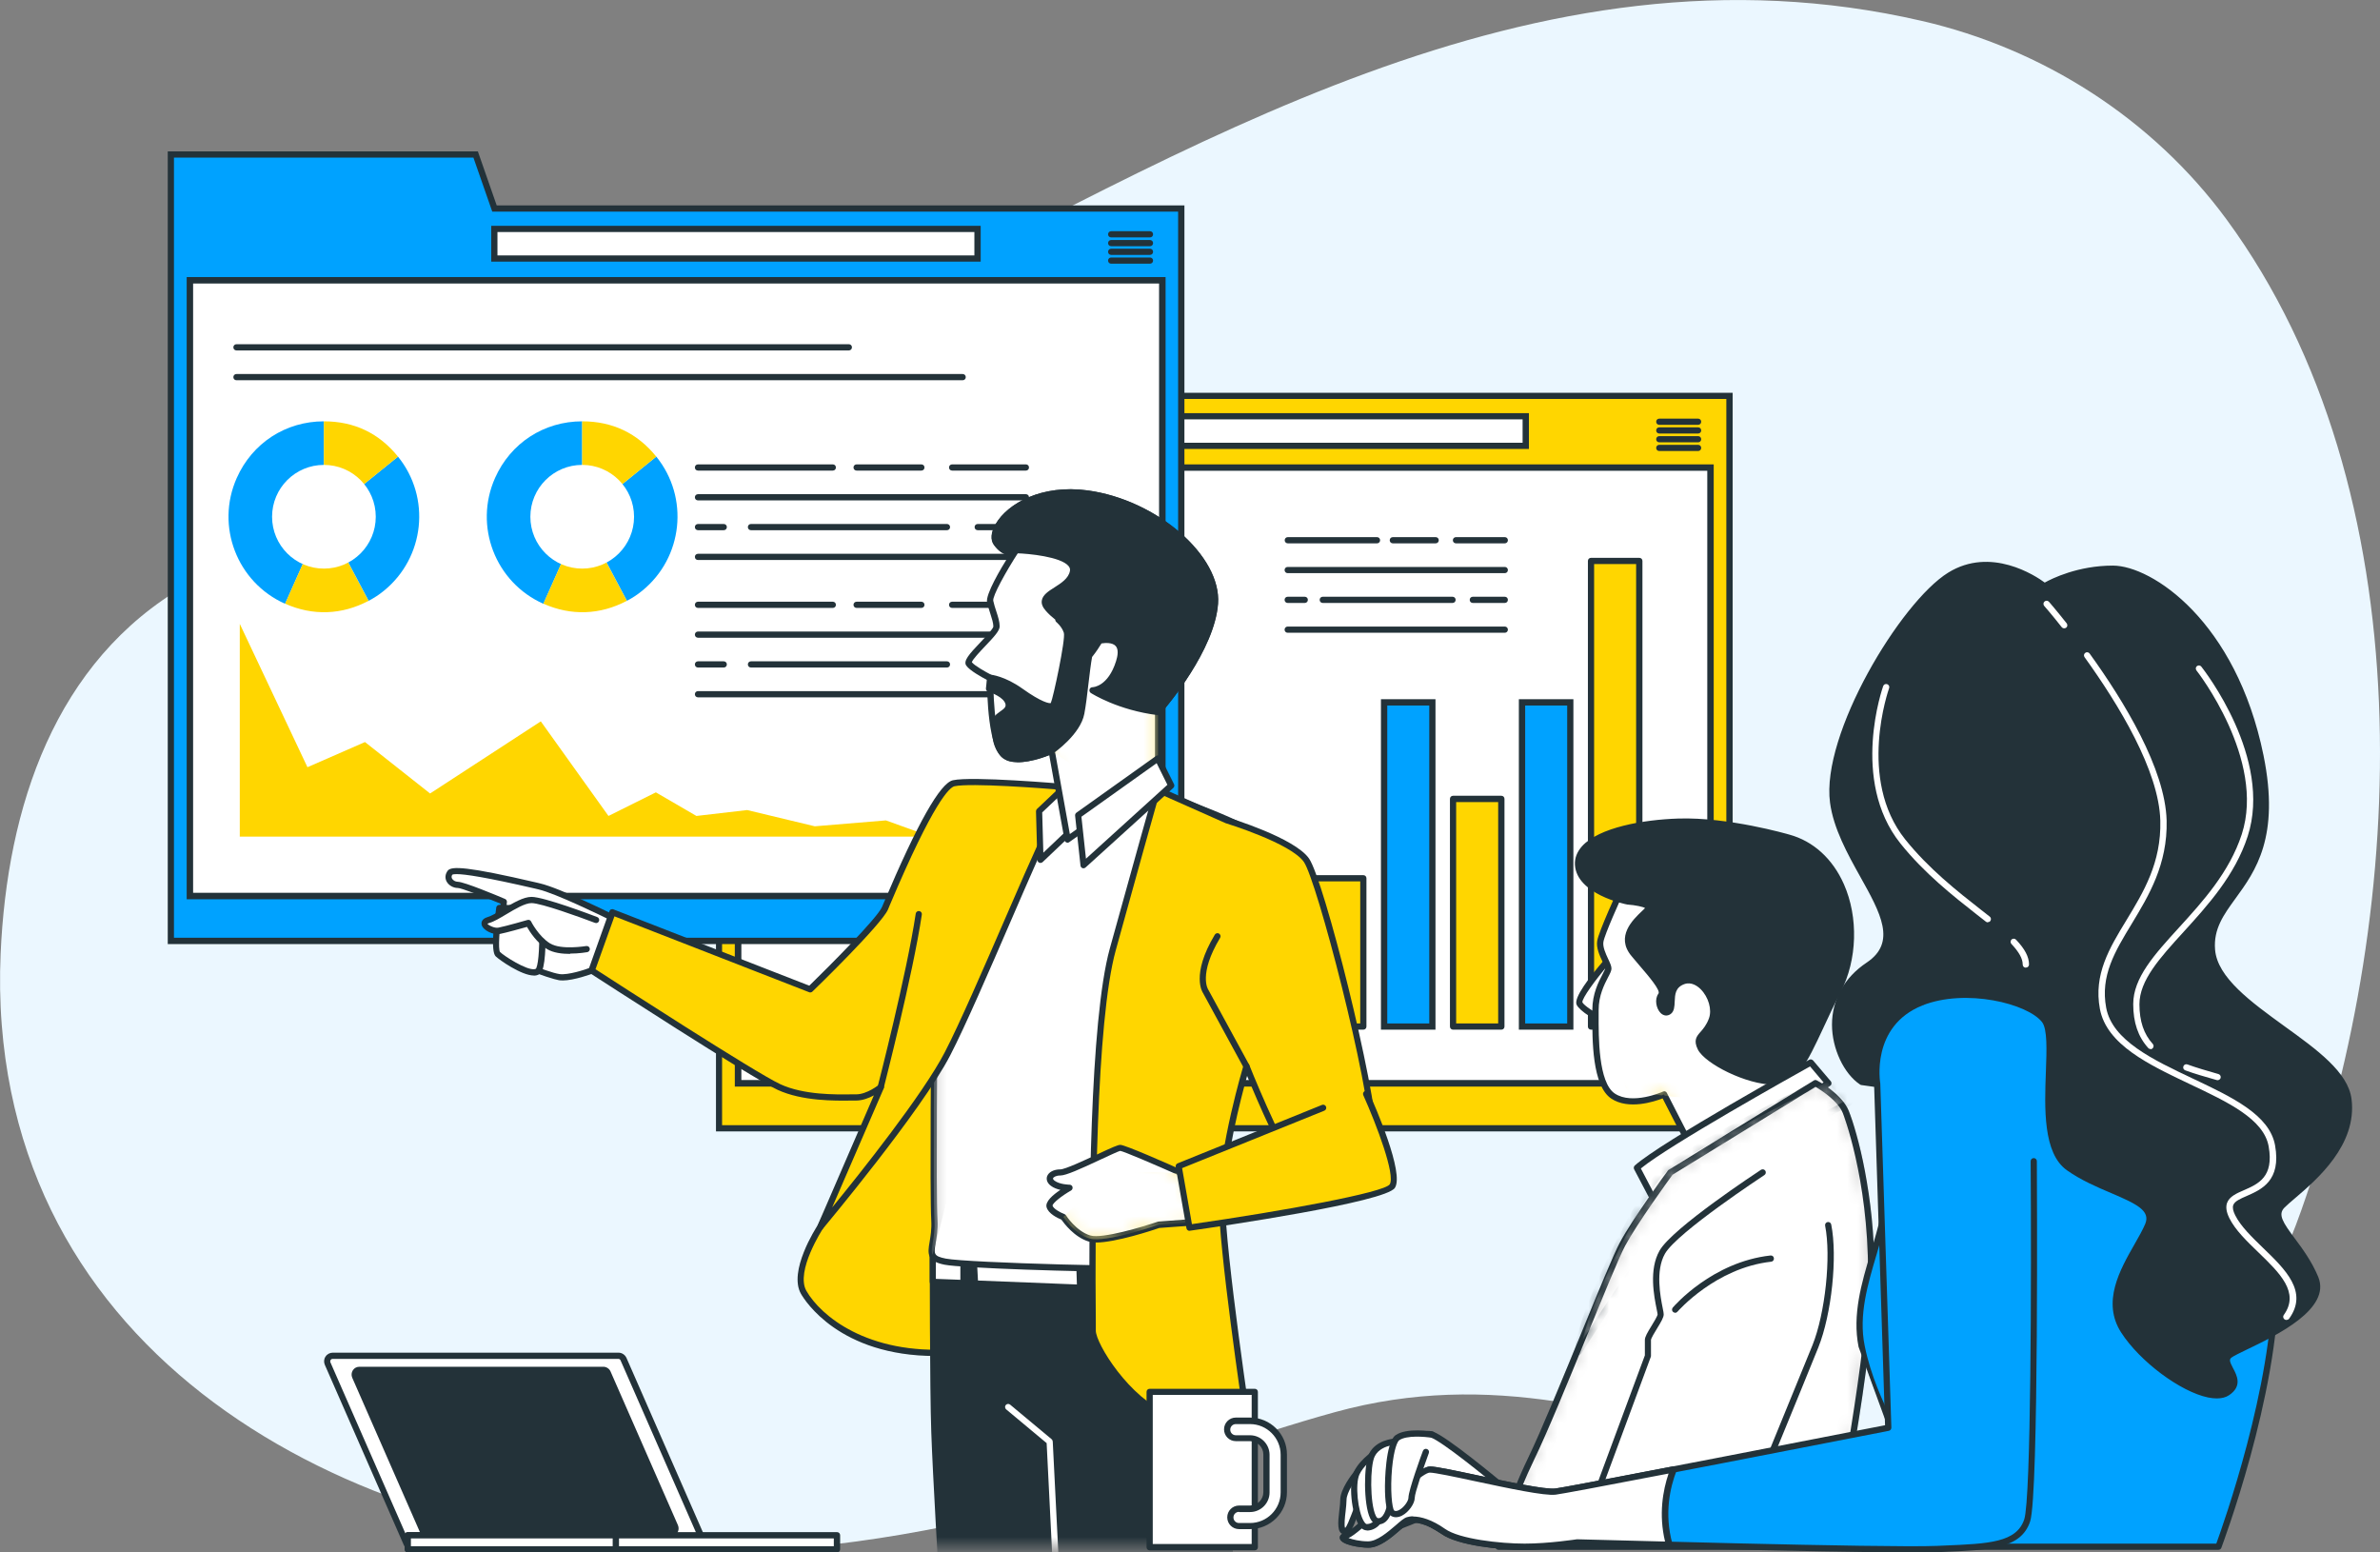 <svg xmlns="http://www.w3.org/2000/svg" width="230" height="150" viewBox="0 0 230 150" fill="none"><rect x="0" y="0" width="230" height="150" fill="#808080" stroke="none"/><g clip-path="url(#clip0_1852_6933)"><path d="M82.371 30.79C114.771 14.55 148.091 -6.67 185.721 2.02C197.391 4.71 208.011 11.45 215.191 21.23C234.381 47.4 232.821 87.49 222.391 116.95C221.031 120.79 219.331 124.52 217.141 127.96C206.561 144.58 188.721 145.37 171.521 140.56C156.961 136.49 144.061 132.31 129.031 136.44C120.701 138.73 112.631 141.88 104.331 144.28C93.031 147.54 81.38 149.76 69.621 149.98C38.49 150.57 2.931 134.41 0.171 99.04C-0.009 96.75 -0.039 94.44 0.061 92.15C0.681 78.03 5.271 63.88 17.98 56.55C30.761 49.18 45.931 46.26 59.6 41.03C67.371 38.06 74.921 34.52 82.38 30.79H82.371Z" fill="#EBF7FF"></path><path d="M165.31 45.169H71.32V104.689H165.31V45.169Z" fill="white"></path><path d="M165.612 104.99H71.012V44.87H165.612V104.99ZM71.622 104.38H165.012V45.47H71.622V104.38Z" fill="#233239"></path><path d="M100.762 38.25L98.942 33.03H69.492V109.01H167.142V38.25H100.762ZM165.312 104.69H71.322V45.17H165.312V104.69Z" fill="#FFD600"></path><path d="M167.441 109.32H69.191V32.74H99.161L100.981 37.95H167.441V109.32ZM69.791 108.72H166.831V38.55H100.541L98.721 33.34H69.781V108.72H69.791ZM165.611 104.99H71.011V44.87H165.611V104.99ZM71.621 104.38H165.011V45.47H71.621V104.38Z" fill="#233239"></path><path d="M147.454 40.22H100.754V43.08H147.454V40.22Z" fill="white"></path><path d="M147.753 43.38H100.453V39.92H147.753V43.38ZM101.053 42.78H147.143V40.52H101.053V42.78Z" fill="#233239"></path><path d="M73.631 42.859C73.551 42.859 73.471 42.83 73.411 42.76L72.011 41.26C71.901 41.139 71.901 40.95 72.021 40.84L73.371 39.539C73.491 39.429 73.681 39.429 73.801 39.539C73.921 39.66 73.911 39.849 73.801 39.969L72.671 41.059L73.861 42.34C73.971 42.459 73.971 42.65 73.851 42.77C73.791 42.819 73.721 42.849 73.641 42.849L73.631 42.859Z" fill="#233239"></path><path d="M75.22 41.36H72.23C72.06 41.36 71.93 41.23 71.93 41.06C71.93 40.89 72.06 40.76 72.23 40.76H75.22C75.39 40.76 75.52 40.89 75.52 41.06C75.52 41.23 75.39 41.36 75.22 41.36Z" fill="#233239"></path><path d="M81.161 42.86C81.091 42.86 81.011 42.83 80.951 42.78C80.831 42.67 80.821 42.48 80.941 42.35L82.131 41.07L81.001 39.98C80.881 39.86 80.881 39.67 81.001 39.55C81.121 39.43 81.311 39.43 81.431 39.55L82.781 40.85C82.901 40.96 82.901 41.15 82.791 41.27L81.391 42.77C81.331 42.83 81.251 42.87 81.171 42.87L81.161 42.86Z" fill="#233239"></path><path d="M82.559 41.36H79.57C79.4 41.36 79.269 41.23 79.269 41.06C79.269 40.89 79.4 40.76 79.57 40.76H82.559C82.73 40.76 82.859 40.89 82.859 41.06C82.859 41.23 82.73 41.36 82.559 41.36Z" fill="#233239"></path><path d="M87.623 42.809C86.713 42.809 85.973 42.069 85.973 41.159C85.973 40.249 86.713 39.509 87.623 39.509C88.373 39.509 89.103 40.079 89.283 40.809C89.323 40.969 89.223 41.139 89.063 41.179C88.903 41.219 88.733 41.119 88.693 40.959C88.573 40.489 88.093 40.119 87.613 40.119C87.033 40.119 86.563 40.589 86.563 41.169C86.563 41.749 87.033 42.219 87.613 42.219C87.853 42.219 88.083 42.139 88.273 41.979C88.403 41.869 88.593 41.889 88.693 42.019C88.803 42.149 88.783 42.339 88.653 42.439C88.363 42.679 87.993 42.809 87.613 42.809H87.623Z" fill="#233239"></path><path d="M89.131 41.34H88.081C87.911 41.34 87.781 41.209 87.781 41.039C87.781 40.87 87.911 40.739 88.081 40.739H88.831V39.8C88.831 39.63 88.961 39.499 89.131 39.499C89.301 39.499 89.431 39.63 89.431 39.8V41.05C89.431 41.219 89.301 41.349 89.131 41.349V41.34Z" fill="#233239"></path><path d="M96.132 43.09H93.702C93.532 43.09 93.402 42.96 93.402 42.79V40.6C93.402 40.51 93.442 40.43 93.512 40.37L94.692 39.36C94.802 39.27 94.962 39.26 95.082 39.36L96.322 40.37C96.392 40.43 96.432 40.51 96.432 40.6V42.79C96.432 42.96 96.302 43.09 96.132 43.09ZM94.002 42.49H95.822V40.75L94.882 39.99L93.992 40.74V42.49H94.002Z" fill="#233239"></path><path d="M95.36 41.19H94.41V42.71H95.36V41.19Z" fill="#233239"></path><path d="M92.992 41.55C92.912 41.55 92.832 41.52 92.772 41.45C92.662 41.33 92.672 41.14 92.792 41.02L93.502 40.37C93.622 40.26 93.812 40.27 93.932 40.39C94.042 40.51 94.032 40.7 93.912 40.82L93.202 41.47C93.142 41.52 93.072 41.55 93.002 41.55H92.992Z" fill="#233239"></path><path d="M96.8 41.49C96.73 41.49 96.66 41.46 96.6 41.41L95.93 40.82C95.81 40.71 95.79 40.52 95.9 40.39C96.01 40.26 96.2 40.26 96.33 40.36L97 40.95C97.12 41.06 97.14 41.25 97.03 41.38C96.97 41.45 96.89 41.48 96.8 41.48V41.49Z" fill="#233239"></path><path d="M97.571 37.989C97.491 37.989 97.411 37.959 97.351 37.9L95.461 35.95C95.341 35.83 95.351 35.639 95.461 35.52C95.581 35.41 95.771 35.41 95.891 35.52L97.781 37.469C97.901 37.59 97.891 37.779 97.781 37.9C97.721 37.959 97.651 37.98 97.571 37.98V37.989Z" fill="#233239"></path><path d="M95.65 37.96C95.57 37.96 95.49 37.93 95.43 37.87C95.31 37.75 95.32 37.56 95.43 37.44L97.38 35.55C97.5 35.43 97.69 35.44 97.81 35.55C97.93 35.67 97.92 35.86 97.81 35.98L95.86 37.87C95.8 37.93 95.73 37.96 95.65 37.96Z" fill="#233239"></path><path d="M164.101 41.05H160.351C160.181 41.05 160.051 40.92 160.051 40.75C160.051 40.58 160.181 40.45 160.351 40.45H164.101C164.271 40.45 164.401 40.58 164.401 40.75C164.401 40.92 164.271 41.05 164.101 41.05Z" fill="#233239"></path><path d="M164.101 41.889H160.351C160.181 41.889 160.051 41.76 160.051 41.59C160.051 41.42 160.181 41.29 160.351 41.29H164.101C164.271 41.29 164.401 41.42 164.401 41.59C164.401 41.76 164.271 41.889 164.101 41.889Z" fill="#233239"></path><path d="M164.101 42.74H160.351C160.181 42.74 160.051 42.61 160.051 42.44C160.051 42.27 160.181 42.14 160.351 42.14H164.101C164.271 42.14 164.401 42.27 164.401 42.44C164.401 42.61 164.271 42.74 164.101 42.74Z" fill="#233239"></path><path d="M164.101 43.58H160.351C160.181 43.58 160.051 43.45 160.051 43.279C160.051 43.109 160.181 42.98 160.351 42.98H164.101C164.271 42.98 164.401 43.109 164.401 43.279C164.401 43.45 164.271 43.58 164.101 43.58Z" fill="#233239"></path><path d="M145.422 52.5H140.702C140.532 52.5 140.402 52.37 140.402 52.2C140.402 52.03 140.532 51.9 140.702 51.9H145.422C145.592 51.9 145.722 52.03 145.722 52.2C145.722 52.37 145.592 52.5 145.422 52.5Z" fill="#233239"></path><path d="M138.741 52.5H134.601C134.431 52.5 134.301 52.37 134.301 52.2C134.301 52.03 134.431 51.9 134.601 51.9H138.741C138.911 51.9 139.041 52.03 139.041 52.2C139.041 52.37 138.911 52.5 138.741 52.5Z" fill="#233239"></path><path d="M133.072 52.5H124.452C124.282 52.5 124.152 52.37 124.152 52.2C124.152 52.03 124.282 51.9 124.452 51.9H133.072C133.242 51.9 133.372 52.03 133.372 52.2C133.372 52.37 133.242 52.5 133.072 52.5Z" fill="#233239"></path><path d="M145.421 55.38H124.441C124.271 55.38 124.141 55.25 124.141 55.08C124.141 54.91 124.271 54.78 124.441 54.78H145.421C145.591 54.78 145.721 54.91 145.721 55.08C145.721 55.25 145.591 55.38 145.421 55.38Z" fill="#233239"></path><path d="M145.421 58.26H142.331C142.161 58.26 142.031 58.13 142.031 57.96C142.031 57.79 142.161 57.66 142.331 57.66H145.421C145.591 57.66 145.721 57.79 145.721 57.96C145.721 58.13 145.591 58.26 145.421 58.26Z" fill="#233239"></path><path d="M140.371 58.26H127.831C127.661 58.26 127.531 58.13 127.531 57.96C127.531 57.79 127.661 57.66 127.831 57.66H140.371C140.541 57.66 140.671 57.79 140.671 57.96C140.671 58.13 140.541 58.26 140.371 58.26Z" fill="#233239"></path><path d="M126.091 58.26H124.441C124.271 58.26 124.141 58.13 124.141 57.96C124.141 57.79 124.271 57.66 124.441 57.66H126.091C126.261 57.66 126.391 57.79 126.391 57.96C126.391 58.13 126.261 58.26 126.091 58.26Z" fill="#233239"></path><path d="M145.421 61.14H124.441C124.271 61.14 124.141 61.01 124.141 60.84C124.141 60.67 124.271 60.54 124.441 60.54H145.421C145.591 60.54 145.721 60.67 145.721 60.84C145.721 61.01 145.591 61.14 145.421 61.14Z" fill="#233239"></path><path d="M131.76 84.86H127.09V99.19H131.76V84.86Z" fill="#FFD600"></path><path d="M131.751 99.49H127.081C126.911 99.49 126.781 99.36 126.781 99.19V84.86C126.781 84.69 126.911 84.56 127.081 84.56H131.751C131.921 84.56 132.051 84.69 132.051 84.86V99.19C132.051 99.36 131.921 99.49 131.751 99.49ZM127.391 98.89H131.451V85.16H127.391V98.89Z" fill="#233239"></path><path d="M138.424 67.86H133.754V99.19H138.424V67.86Z" fill="#00A2FF"></path><path d="M138.723 99.49H133.453V67.56H138.723V99.49ZM134.063 98.89H138.123V68.17H134.063V98.89Z" fill="#233239"></path><path d="M145.092 77.19H140.422V99.19H145.092V77.19Z" fill="#FFD600"></path><path d="M145.091 99.49H140.421C140.251 99.49 140.121 99.36 140.121 99.19V77.19C140.121 77.02 140.251 76.89 140.421 76.89H145.091C145.261 76.89 145.391 77.02 145.391 77.19V99.19C145.391 99.36 145.261 99.49 145.091 99.49ZM140.721 98.89H144.781V77.5H140.721V98.89Z" fill="#233239"></path><path d="M151.76 67.86H147.09V99.19H151.76V67.86Z" fill="#00A2FF"></path><path d="M152.051 99.49H146.781V67.56H152.051V99.49ZM147.391 98.89H151.451V68.17H147.391V98.89Z" fill="#233239"></path><path d="M158.424 54.2H153.754V99.19H158.424V54.2Z" fill="#FFD600"></path><path d="M158.423 99.49H153.753C153.583 99.49 153.453 99.36 153.453 99.19V54.2C153.453 54.03 153.583 53.9 153.753 53.9H158.423C158.593 53.9 158.723 54.03 158.723 54.2V99.19C158.723 99.36 158.593 99.49 158.423 99.49ZM154.053 98.89H158.113V54.5H154.053V98.89Z" fill="#233239"></path><path d="M112.33 27.07H18.34V86.59H112.33V27.07Z" fill="white"></path><path d="M112.629 86.89H18.039V26.77H112.639V86.89H112.629ZM18.639 86.28H112.029V27.37H18.639V86.28Z" fill="#233239"></path><path d="M47.782 20.15L45.962 14.93H16.512V90.91H114.162V20.15H47.782ZM112.332 86.58H18.342V27.07H112.332V86.59V86.58Z" fill="#00A2FF"></path><path d="M114.461 91.22H16.211V14.63H46.181L48.001 19.85H114.461V91.22ZM16.811 90.61H113.851V20.45H47.571L45.751 15.23H16.811V90.61ZM112.631 86.89H18.041V26.77H112.641V86.89H112.631ZM18.641 86.28H112.031V27.37H18.641V86.28Z" fill="#233239"></path><path d="M94.473 22.12H47.773V24.98H94.473V22.12Z" fill="white"></path><path d="M94.773 25.28H47.473V21.82H94.773V25.28ZM48.073 24.68H94.163V22.42H48.073V24.68Z" fill="#233239"></path><path d="M111.132 22.94H107.382C107.212 22.94 107.082 22.81 107.082 22.64C107.082 22.47 107.212 22.34 107.382 22.34H111.132C111.302 22.34 111.432 22.47 111.432 22.64C111.432 22.81 111.302 22.94 111.132 22.94Z" fill="#233239"></path><path d="M111.132 23.79H107.382C107.212 23.79 107.082 23.66 107.082 23.49C107.082 23.32 107.212 23.19 107.382 23.19H111.132C111.302 23.19 111.432 23.32 111.432 23.49C111.432 23.66 111.302 23.79 111.132 23.79Z" fill="#233239"></path><path d="M111.132 24.63H107.382C107.212 24.63 107.082 24.5 107.082 24.33C107.082 24.16 107.212 24.03 107.382 24.03H111.132C111.302 24.03 111.432 24.16 111.432 24.33C111.432 24.5 111.302 24.63 111.132 24.63Z" fill="#233239"></path><path d="M111.132 25.48H107.382C107.212 25.48 107.082 25.35 107.082 25.18C107.082 25.01 107.212 24.88 107.382 24.88H111.132C111.302 24.88 111.432 25.01 111.432 25.18C111.432 25.35 111.302 25.48 111.132 25.48Z" fill="#233239"></path><path d="M23.172 80.84V60.28L29.712 74.13L35.272 71.7L41.562 76.67L52.262 69.7L58.802 78.84L63.382 76.56L67.302 78.84L72.202 78.27L78.742 79.84L85.612 79.27L89.972 80.84H23.172Z" fill="#FFD600"></path><path d="M99.141 45.47H92.011C91.841 45.47 91.711 45.34 91.711 45.17C91.711 45 91.841 44.87 92.011 44.87H99.141C99.311 44.87 99.441 45 99.441 45.17C99.441 45.34 99.311 45.47 99.141 45.47Z" fill="#233239"></path><path d="M89.04 45.47H82.781C82.611 45.47 82.481 45.34 82.481 45.17C82.481 45 82.611 44.87 82.781 44.87H89.04C89.21 44.87 89.341 45 89.341 45.17C89.341 45.34 89.21 45.47 89.04 45.47Z" fill="#233239"></path><path d="M80.482 45.47H67.452C67.282 45.47 67.152 45.34 67.152 45.17C67.152 45 67.282 44.87 67.452 44.87H80.482C80.652 44.87 80.782 45 80.782 45.17C80.782 45.34 80.652 45.47 80.482 45.47Z" fill="#233239"></path><path d="M99.142 48.35H67.452C67.282 48.35 67.152 48.22 67.152 48.05C67.152 47.88 67.282 47.75 67.452 47.75H99.142C99.312 47.75 99.442 47.88 99.442 48.05C99.442 48.22 99.312 48.35 99.142 48.35Z" fill="#233239"></path><path d="M99.144 51.23H94.484C94.314 51.23 94.184 51.1 94.184 50.93C94.184 50.76 94.314 50.63 94.484 50.63H99.144C99.314 50.63 99.444 50.76 99.444 50.93C99.444 51.1 99.314 51.23 99.144 51.23Z" fill="#233239"></path><path d="M91.513 51.23H72.573C72.403 51.23 72.273 51.1 72.273 50.93C72.273 50.76 72.403 50.63 72.573 50.63H91.513C91.683 50.63 91.813 50.76 91.813 50.93C91.813 51.1 91.683 51.23 91.513 51.23Z" fill="#233239"></path><path d="M69.942 51.23H67.452C67.282 51.23 67.152 51.1 67.152 50.93C67.152 50.76 67.282 50.63 67.452 50.63H69.942C70.112 50.63 70.242 50.76 70.242 50.93C70.242 51.1 70.112 51.23 69.942 51.23Z" fill="#233239"></path><path d="M99.142 54.11H67.452C67.282 54.11 67.152 53.98 67.152 53.81C67.152 53.64 67.282 53.51 67.452 53.51H99.142C99.312 53.51 99.442 53.64 99.442 53.81C99.442 53.98 99.312 54.11 99.142 54.11Z" fill="#233239"></path><path d="M99.141 58.74H92.011C91.841 58.74 91.711 58.61 91.711 58.44C91.711 58.27 91.841 58.14 92.011 58.14H99.141C99.311 58.14 99.441 58.27 99.441 58.44C99.441 58.61 99.311 58.74 99.141 58.74Z" fill="#233239"></path><path d="M89.04 58.74H82.781C82.611 58.74 82.481 58.61 82.481 58.44C82.481 58.27 82.611 58.14 82.781 58.14H89.04C89.21 58.14 89.341 58.27 89.341 58.44C89.341 58.61 89.21 58.74 89.04 58.74Z" fill="#233239"></path><path d="M80.482 58.74H67.452C67.282 58.74 67.152 58.61 67.152 58.44C67.152 58.27 67.282 58.14 67.452 58.14H80.482C80.652 58.14 80.782 58.27 80.782 58.44C80.782 58.61 80.652 58.74 80.482 58.74Z" fill="#233239"></path><path d="M99.142 61.62H67.452C67.282 61.62 67.152 61.489 67.152 61.319C67.152 61.15 67.282 61.02 67.452 61.02H99.142C99.312 61.02 99.442 61.15 99.442 61.319C99.442 61.489 99.312 61.62 99.142 61.62Z" fill="#233239"></path><path d="M99.144 64.499H94.484C94.314 64.499 94.184 64.369 94.184 64.199C94.184 64.029 94.314 63.899 94.484 63.899H99.144C99.314 63.899 99.444 64.029 99.444 64.199C99.444 64.369 99.314 64.499 99.144 64.499Z" fill="#233239"></path><path d="M91.513 64.499H72.573C72.403 64.499 72.273 64.369 72.273 64.199C72.273 64.029 72.403 63.899 72.573 63.899H91.513C91.683 63.899 91.813 64.029 91.813 64.199C91.813 64.369 91.683 64.499 91.513 64.499Z" fill="#233239"></path><path d="M69.942 64.499H67.452C67.282 64.499 67.152 64.369 67.152 64.199C67.152 64.029 67.282 63.899 67.452 63.899H69.942C70.112 63.899 70.242 64.029 70.242 64.199C70.242 64.369 70.112 64.499 69.942 64.499Z" fill="#233239"></path><path d="M99.142 67.38H67.452C67.282 67.38 67.152 67.25 67.152 67.08C67.152 66.91 67.282 66.78 67.452 66.78H99.142C99.312 66.78 99.442 66.91 99.442 67.08C99.442 67.25 99.312 67.38 99.142 67.38Z" fill="#233239"></path><path d="M31.301 49.92L27.551 58.34C22.901 56.27 20.811 50.83 22.881 46.18C24.381 42.81 27.601 40.71 31.301 40.71V49.92Z" fill="#00A2FF"></path><path d="M31.301 49.92L35.621 58.05C33.041 59.42 30.221 59.52 27.551 58.33L31.301 49.91V49.92Z" fill="#FFD600"></path><path d="M31.301 49.92L38.461 44.12C41.661 48.07 41.051 53.87 37.101 57.08C36.621 57.47 36.181 57.76 35.631 58.05L31.311 49.92H31.301Z" fill="#00A2FF"></path><path d="M31.301 49.92V40.71C34.231 40.71 36.621 41.85 38.461 44.12L31.301 49.92Z" fill="#FFD600"></path><path d="M31.303 54.94C34.07 54.94 36.313 52.697 36.313 49.93C36.313 47.163 34.07 44.92 31.303 44.92C28.536 44.92 26.293 47.163 26.293 49.93C26.293 52.697 28.536 54.94 31.303 54.94Z" fill="white"></path><path d="M56.262 49.92L52.512 58.34C47.862 56.27 45.772 50.83 47.842 46.18C49.342 42.81 52.562 40.71 56.262 40.71V49.92Z" fill="#00A2FF"></path><path d="M56.262 49.92L60.582 58.05C58.002 59.42 55.182 59.52 52.512 58.33L56.262 49.91V49.92Z" fill="#FFD600"></path><path d="M56.262 49.92L63.422 44.12C66.622 48.07 66.012 53.87 62.062 57.08C61.582 57.47 61.142 57.76 60.592 58.05L56.272 49.92H56.262Z" fill="#00A2FF"></path><path d="M56.262 49.92V40.71C59.192 40.71 61.582 41.85 63.422 44.12L56.262 49.92Z" fill="#FFD600"></path><path d="M56.264 54.94C59.031 54.94 61.274 52.697 61.274 49.93C61.274 47.163 59.031 44.92 56.264 44.92C53.497 44.92 51.254 47.163 51.254 49.93C51.254 52.697 53.497 54.94 56.264 54.94Z" fill="white"></path><path d="M82.031 33.86H22.851C22.681 33.86 22.551 33.73 22.551 33.56C22.551 33.39 22.681 33.26 22.851 33.26H82.031C82.201 33.26 82.331 33.39 82.331 33.56C82.331 33.73 82.201 33.86 82.031 33.86Z" fill="#233239"></path><path d="M93.021 36.74H22.851C22.681 36.74 22.551 36.61 22.551 36.44C22.551 36.27 22.681 36.14 22.851 36.14H93.031C93.201 36.14 93.331 36.27 93.331 36.44C93.331 36.61 93.201 36.74 93.031 36.74H93.021Z" fill="#233239"></path><path d="M155.256 92.95C155.256 92.95 152.326 96.34 152.636 96.96C152.946 97.58 155.406 99.12 155.566 98.19C155.716 97.27 156.186 94.8 156.186 93.72C156.186 92.64 156.336 92.33 155.266 92.95H155.256Z" fill="white"></path><path d="M155.178 98.78C154.298 98.78 152.658 97.68 152.368 97.09C152.038 96.43 153.638 94.37 155.028 92.75C155.048 92.72 155.078 92.7 155.108 92.69C155.588 92.42 155.948 92.23 156.238 92.4C156.508 92.56 156.498 92.88 156.488 93.37C156.488 93.48 156.488 93.6 156.488 93.72C156.488 94.66 156.158 96.57 155.958 97.72L155.868 98.24C155.818 98.53 155.618 98.73 155.318 98.77C155.278 98.77 155.228 98.77 155.188 98.77L155.178 98.78ZM155.448 93.19C154.188 94.66 152.868 96.47 152.918 96.85C153.068 97.14 154.188 97.94 154.928 98.14C155.148 98.2 155.248 98.18 155.268 98.16L155.358 97.61C155.558 96.49 155.878 94.6 155.878 93.72C155.878 93.59 155.878 93.46 155.878 93.35C155.878 93.21 155.878 93.06 155.878 92.96C155.798 92.99 155.668 93.05 155.448 93.18V93.19Z" fill="#233239"></path><path d="M156.799 85.71C156.799 85.71 154.799 90.02 154.639 90.95C154.489 91.87 155.409 93.11 155.409 93.57C155.409 94.03 154.179 95.42 154.179 97.58C154.179 99.74 154.029 104.67 155.869 105.9C157.719 107.13 160.799 105.75 160.799 105.75L163.729 111.45L175.439 104.67L173.749 102.05C173.749 102.05 176.219 95.42 174.369 90.34C172.519 85.26 165.899 84.48 163.279 84.33C160.659 84.18 157.729 83.87 156.809 85.72L156.799 85.71Z" fill="white"></path><path d="M163.731 111.74C163.731 111.74 163.671 111.74 163.651 111.73C163.571 111.71 163.501 111.65 163.471 111.58L160.671 106.13C159.851 106.45 157.371 107.26 155.711 106.15C153.851 104.91 153.871 100.44 153.881 98.04V97.58C153.881 96.03 154.491 94.85 154.861 94.15C154.971 93.93 155.111 93.66 155.121 93.58C155.121 93.47 154.981 93.16 154.861 92.91C154.581 92.32 154.241 91.58 154.351 90.91C154.511 89.97 156.321 86.04 156.531 85.59C157.491 83.68 160.191 83.85 162.801 84.01L163.291 84.04C166.761 84.24 172.861 85.32 174.651 90.25C176.391 95.03 174.441 101 174.081 102.03L175.691 104.52C175.731 104.59 175.751 104.67 175.731 104.75C175.711 104.83 175.661 104.9 175.591 104.94L163.881 111.72C163.881 111.72 163.781 111.76 163.731 111.76V111.74ZM160.811 105.44C160.921 105.44 161.031 105.5 161.081 105.6L163.861 111.02L175.021 104.56L173.501 102.21C173.451 102.13 173.441 102.03 173.471 101.94C173.491 101.87 175.871 95.36 174.091 90.44C172.421 85.84 166.591 84.82 163.261 84.63L162.771 84.6C160.351 84.45 157.861 84.29 157.081 85.85C156.531 87.04 155.071 90.28 154.951 91.01C154.871 91.49 155.171 92.14 155.411 92.66C155.591 93.04 155.731 93.34 155.731 93.58C155.731 93.8 155.601 94.05 155.401 94.43C155.041 95.13 154.491 96.18 154.491 97.59V98.06C154.481 100.18 154.461 104.6 156.051 105.66C157.741 106.79 160.661 105.5 160.691 105.48C160.731 105.46 160.771 105.45 160.811 105.45V105.44Z" fill="#233239"></path><mask id="mask0_1852_6933" style="mask-type:luminance" maskUnits="userSpaceOnUse" x="154" y="84" width="22" height="28"><mask id="mask1_1852_6933" style="mask-type:luminance" maskUnits="userSpaceOnUse" x="154" y="84" width="22" height="28"><path d="M156.799 85.71C156.799 85.71 154.799 90.02 154.639 90.95C154.489 91.87 155.409 93.11 155.409 93.57C155.409 94.03 154.179 95.42 154.179 97.58C154.179 99.74 154.029 104.67 155.869 105.9C157.719 107.13 160.799 105.75 160.799 105.75L163.729 111.45L175.439 104.67L173.749 102.05C173.749 102.05 176.219 95.42 174.369 90.34C172.519 85.26 165.899 84.48 163.279 84.33C160.659 84.18 157.729 83.87 156.809 85.72L156.799 85.71Z" fill="white"></path></mask><g mask="url(#mask1_1852_6933)"><path d="M163.731 111.74C163.731 111.74 163.671 111.74 163.651 111.73C163.571 111.71 163.501 111.65 163.471 111.58L160.671 106.13C159.851 106.45 157.371 107.26 155.711 106.15C153.851 104.91 153.871 100.44 153.881 98.04V97.58C153.881 96.03 154.491 94.85 154.861 94.15C154.971 93.93 155.111 93.66 155.121 93.58C155.121 93.47 154.981 93.16 154.861 92.91C154.581 92.32 154.241 91.58 154.351 90.91C154.511 89.97 156.321 86.04 156.531 85.59C157.491 83.68 160.191 83.85 162.801 84.01L163.291 84.04C166.761 84.24 172.861 85.32 174.651 90.25C176.391 95.03 174.441 101 174.081 102.03L175.691 104.52C175.731 104.59 175.751 104.67 175.731 104.75C175.711 104.83 175.661 104.9 175.591 104.94L163.881 111.72C163.881 111.72 163.781 111.76 163.731 111.76V111.74ZM160.811 105.44C160.921 105.44 161.031 105.5 161.081 105.6L163.861 111.02L175.021 104.56L173.501 102.21C173.451 102.13 173.441 102.03 173.471 101.94C173.491 101.87 175.871 95.36 174.091 90.44C172.421 85.84 166.591 84.82 163.261 84.63L162.771 84.6C160.351 84.45 157.861 84.29 157.081 85.85C156.531 87.04 155.071 90.28 154.951 91.01C154.871 91.49 155.171 92.14 155.411 92.66C155.591 93.04 155.731 93.34 155.731 93.58C155.731 93.8 155.601 94.05 155.401 94.43C155.041 95.13 154.491 96.18 154.491 97.59V98.06C154.481 100.18 154.461 104.6 156.051 105.66C157.741 106.79 160.661 105.5 160.691 105.48C160.731 105.46 160.771 105.45 160.811 105.45V105.44Z" fill="white"></path></g></mask><g mask="url(#mask0_1852_6933)"><path d="M173.751 102.04C173.751 102.04 176.221 95.41 174.371 90.33C172.521 85.25 165.901 84.47 163.281 84.32C162.851 84.29 162.411 84.27 161.971 84.24L158.541 86.93C158.541 86.93 155.721 90.95 156.931 92.56C158.141 94.17 158.941 95.78 158.541 98.39C158.141 101 155.461 105.52 158.141 105.63C158.691 105.65 159.561 105.73 160.591 105.83C160.731 105.78 160.811 105.74 160.811 105.74L160.871 105.86C164.821 106.26 170.801 107.04 170.801 107.04L171.391 107.01L175.441 104.66L173.751 102.04Z" fill="#FFD600"></path><g opacity="0.5"><path d="M173.751 102.04C173.751 102.04 176.221 95.41 174.371 90.33C172.521 85.25 165.901 84.47 163.281 84.32C162.851 84.29 162.411 84.27 161.971 84.24L158.541 86.93C158.541 86.93 155.721 90.95 156.931 92.56C158.141 94.17 158.941 95.78 158.541 98.39C158.141 101 155.461 105.52 158.141 105.63C158.691 105.65 159.561 105.73 160.591 105.83C160.731 105.78 160.811 105.74 160.811 105.74L160.871 105.86C164.821 106.26 170.801 107.04 170.801 107.04L171.391 107.01L175.441 104.66L173.751 102.04Z" fill="white"></path></g></g><path d="M172.828 80.93C172.828 80.93 167.128 79.24 162.198 79.39C157.268 79.54 152.338 80.93 152.488 83.55C152.638 86.17 157.268 87.09 157.268 87.09C157.268 87.09 159.888 87.24 159.118 88.01C158.348 88.78 156.348 90.32 157.888 92.17C159.428 94.02 160.968 95.56 160.508 96.18C160.048 96.8 160.658 98.18 161.278 97.72C161.898 97.26 160.968 95.41 162.668 94.79C164.358 94.17 166.058 96.79 165.438 98.49C164.818 100.18 163.748 100.03 164.358 101.26C164.978 102.49 168.828 104.5 171.448 104.5C174.068 104.5 174.838 101.11 177.608 95.72C180.378 90.33 178.528 82.47 172.828 80.93Z" fill="#233239"></path><path d="M171.44 104.81C168.76 104.81 164.77 102.78 164.08 101.41C163.63 100.51 163.96 100.13 164.35 99.69C164.6 99.4 164.91 99.05 165.15 98.4C165.46 97.56 165.11 96.34 164.35 95.58C164.06 95.29 163.46 94.84 162.77 95.09C161.9 95.41 161.87 96.08 161.84 96.78C161.82 97.26 161.8 97.71 161.46 97.97C161.15 98.2 160.77 98.17 160.48 97.88C160.05 97.45 159.87 96.54 160.27 96.01C160.5 95.7 159.34 94.34 158.48 93.34C158.21 93.03 157.94 92.71 157.66 92.37C156.09 90.48 157.83 88.84 158.66 88.05C158.75 87.96 158.84 87.88 158.91 87.81C158.96 87.76 158.97 87.74 158.97 87.74C158.87 87.64 158.05 87.45 157.26 87.4C157.02 87.36 152.37 86.39 152.2 83.57C152.16 82.92 152.4 82.31 152.89 81.76C154.54 79.95 158.78 79.2 162.19 79.09C167.05 78.94 172.73 80.59 172.91 80.64C175.23 81.27 177.1 82.97 178.19 85.43C179.61 88.64 179.49 92.74 177.88 95.86C177.22 97.13 176.68 98.3 176.2 99.33C174.6 102.75 173.64 104.81 171.45 104.81H171.44ZM163.17 94.41C163.72 94.41 164.28 94.66 164.77 95.15C165.57 95.95 166.15 97.39 165.71 98.6C165.43 99.36 165.07 99.78 164.8 100.09C164.45 100.49 164.35 100.6 164.62 101.14C165.16 102.21 168.87 104.21 171.44 104.21C173.25 104.21 174.1 102.39 175.64 99.08C176.12 98.05 176.67 96.87 177.33 95.59C178.86 92.62 178.97 88.73 177.63 85.68C176.62 83.39 174.88 81.81 172.75 81.23C172.69 81.21 167.04 79.55 162.21 79.7C158.07 79.83 154.59 80.8 153.33 82.17C152.94 82.6 152.76 83.04 152.79 83.54C152.93 85.9 157.28 86.8 157.32 86.81C158.02 86.85 159.3 87.01 159.52 87.58C159.57 87.71 159.61 87.96 159.32 88.25C159.24 88.33 159.15 88.41 159.06 88.5C157.97 89.54 156.99 90.66 158.11 92C158.39 92.33 158.66 92.65 158.93 92.96C160.34 94.6 161.27 95.68 160.74 96.38C160.54 96.65 160.66 97.22 160.9 97.46C161 97.56 161.05 97.53 161.09 97.5C161.21 97.41 161.22 97.08 161.23 96.76C161.26 96.05 161.3 94.98 162.55 94.53C162.75 94.46 162.96 94.42 163.17 94.42V94.41Z" fill="#233239"></path><path d="M158.191 112.83L159.731 115.76L176.681 104.67L174.991 102.67C174.991 102.67 160.811 110.53 158.191 112.84V112.83Z" fill="white"></path><path d="M159.73 116.06C159.73 116.06 159.68 116.06 159.65 116.06C159.57 116.04 159.5 115.98 159.46 115.91L157.92 112.98C157.86 112.86 157.88 112.71 157.99 112.61C160.6 110.3 174.26 102.72 174.84 102.4C174.96 102.33 175.12 102.36 175.22 102.47L176.92 104.47C176.98 104.54 177 104.62 176.99 104.71C176.98 104.8 176.93 104.87 176.86 104.92L159.91 116.01C159.91 116.01 159.8 116.06 159.75 116.06H159.73ZM158.57 112.9L159.84 115.32L176.23 104.59L174.92 103.04C173.17 104.02 161.34 110.63 158.57 112.9Z" fill="#233239"></path><path d="M161.42 113.29C161.42 113.29 158.03 117.91 156.8 120.22C155.57 122.53 150.33 136.09 148.02 140.87C145.71 145.65 144.82 149.45 144.82 149.45H177.14C177.14 149.45 180.84 131.01 180.84 123C180.84 114.99 178.99 108.98 178.37 107.44C177.75 105.9 175.44 104.67 175.44 104.67L161.42 113.3V113.29Z" fill="white"></path><path d="M177.139 149.75H144.819C144.729 149.75 144.639 149.71 144.579 149.64C144.519 149.57 144.499 149.47 144.519 149.38C144.519 149.34 145.439 145.49 147.739 140.74C148.949 138.23 150.999 133.23 152.809 128.82C154.489 124.72 155.939 121.19 156.529 120.08C157.759 117.78 161.039 113.3 161.179 113.11C161.199 113.08 161.229 113.05 161.269 113.03L175.289 104.4C175.379 104.34 175.489 104.34 175.589 104.4C175.689 104.45 178.009 105.7 178.659 107.33C179.519 109.48 181.149 115.52 181.149 123C181.149 130.95 177.479 149.33 177.449 149.51C177.419 149.65 177.299 149.75 177.149 149.75H177.139ZM145.209 149.15H176.889C177.319 146.95 180.529 130.39 180.529 123C180.529 113.76 178.109 107.61 178.089 107.55C177.609 106.35 175.949 105.31 175.449 105.01L161.629 113.51C161.269 114 158.209 118.22 157.059 120.36C156.479 121.44 154.969 125.13 153.369 129.04C151.559 133.46 149.509 138.47 148.279 140.99C146.419 144.84 145.479 148.07 145.199 149.14L145.209 149.15Z" fill="#233239"></path><mask id="mask2_1852_6933" style="mask-type:luminance" maskUnits="userSpaceOnUse" x="144" y="104" width="37" height="46"><mask id="mask3_1852_6933" style="mask-type:luminance" maskUnits="userSpaceOnUse" x="144" y="104" width="37" height="46"><path d="M161.42 113.29C161.42 113.29 158.03 117.91 156.8 120.22C155.57 122.53 150.33 136.09 148.02 140.87C145.71 145.65 144.82 149.45 144.82 149.45H177.14C177.14 149.45 180.84 131.01 180.84 123C180.84 114.99 178.99 108.98 178.37 107.44C177.75 105.9 175.44 104.67 175.44 104.67L161.42 113.3V113.29Z" fill="white"></path></mask><g mask="url(#mask3_1852_6933)"><path d="M177.139 149.75H144.819C144.729 149.75 144.639 149.71 144.579 149.64C144.519 149.57 144.499 149.47 144.519 149.38C144.519 149.34 145.439 145.49 147.739 140.74C148.949 138.23 150.999 133.23 152.809 128.82C154.489 124.72 155.939 121.19 156.529 120.08C157.759 117.78 161.039 113.3 161.179 113.11C161.199 113.08 161.229 113.05 161.269 113.03L175.289 104.4C175.379 104.34 175.489 104.34 175.589 104.4C175.689 104.45 178.009 105.7 178.659 107.33C179.519 109.48 181.149 115.52 181.149 123C181.149 130.95 177.479 149.33 177.449 149.51C177.419 149.65 177.299 149.75 177.149 149.75H177.139ZM145.209 149.15H176.889C177.319 146.95 180.529 130.39 180.529 123C180.529 113.76 178.109 107.61 178.089 107.55C177.609 106.35 175.949 105.31 175.449 105.01L161.629 113.51C161.269 114 158.209 118.22 157.059 120.36C156.479 121.44 154.969 125.13 153.369 129.04C151.559 133.46 149.509 138.47 148.279 140.99C146.419 144.84 145.479 148.07 145.199 149.14L145.209 149.15Z" fill="white"></path></g></mask><g mask="url(#mask2_1852_6933)"><path d="M161.42 113.29C161.42 113.29 158.03 117.91 156.8 120.22C155.57 122.53 150.33 136.09 148.02 140.87C145.71 145.65 144.82 149.45 144.82 149.45H177.14C177.14 149.45 180.84 131.01 180.84 123C180.84 114.99 178.99 108.98 178.37 107.44C177.75 105.9 175.44 104.67 175.44 104.67L161.42 113.3V113.29Z" fill="#BDBDBD"></path><path d="M177.139 149.75H144.819C144.729 149.75 144.639 149.71 144.579 149.64C144.519 149.57 144.499 149.47 144.519 149.38C144.519 149.34 145.439 145.49 147.739 140.74C148.949 138.23 150.999 133.23 152.809 128.82C154.489 124.72 155.939 121.19 156.529 120.08C157.759 117.78 161.039 113.3 161.179 113.11C161.199 113.08 161.229 113.05 161.269 113.03L175.289 104.4C175.379 104.34 175.489 104.34 175.589 104.4C175.689 104.45 178.009 105.7 178.659 107.33C179.519 109.48 181.149 115.52 181.149 123C181.149 130.95 177.479 149.33 177.449 149.51C177.419 149.65 177.299 149.75 177.149 149.75H177.139ZM145.209 149.15H176.889C177.319 146.95 180.529 130.39 180.529 123C180.529 113.76 178.109 107.61 178.089 107.55C177.609 106.35 175.949 105.31 175.449 105.01L161.629 113.51C161.269 114 158.209 118.22 157.059 120.36C156.479 121.44 154.969 125.13 153.369 129.04C151.559 133.46 149.509 138.47 148.279 140.99C146.419 144.84 145.479 148.07 145.199 149.14L145.209 149.15Z" fill="#233239"></path><path d="M152.558 130.62C152.558 130.62 159.788 119.29 162.528 116.35C165.268 113.42 178.778 106.48 178.778 106.48L176.648 104.17C176.648 104.17 162.728 111.08 160.578 113.23C158.428 115.38 152.178 128.08 152.568 130.62H152.558Z" fill="#BDBDBD"></path><path d="M152.558 130.92C152.558 130.92 152.518 130.92 152.498 130.92C152.378 130.89 152.278 130.8 152.258 130.67C151.838 127.96 158.208 115.17 160.358 113.02C162.508 110.87 175.938 104.19 176.508 103.9C176.628 103.84 176.778 103.87 176.868 103.97L178.998 106.28C179.058 106.35 179.088 106.44 179.068 106.54C179.048 106.63 178.988 106.71 178.908 106.76C178.778 106.83 165.408 113.71 162.738 116.57C160.048 119.45 152.878 130.68 152.808 130.79C152.748 130.88 152.658 130.93 152.558 130.93V130.92ZM176.578 104.54C174.858 105.4 162.738 111.49 160.788 113.44C158.838 115.39 153.788 125.55 152.958 129.44C154.808 126.57 160.038 118.58 162.308 116.15C164.828 113.45 176.098 107.53 178.288 106.4L176.578 104.54Z" fill="#233239"></path></g><path d="M167.738 149.19H152.638C152.538 149.19 152.448 149.14 152.388 149.06C152.328 148.98 152.318 148.88 152.348 148.78L158.958 130.96V129.47C158.958 129.17 159.208 128.75 159.618 128.08C159.828 127.74 160.178 127.16 160.188 127C160.188 126.94 160.138 126.71 160.098 126.5C159.848 125.26 159.328 122.68 160.378 120.84C161.628 118.64 169.838 113.26 170.178 113.03C170.318 112.94 170.508 112.98 170.598 113.12C170.688 113.26 170.648 113.45 170.508 113.54C170.428 113.6 162.078 119.07 160.898 121.14C159.958 122.79 160.468 125.31 160.678 126.38C160.748 126.72 160.778 126.88 160.778 127C160.778 127.3 160.528 127.72 160.118 128.39C159.908 128.73 159.558 129.31 159.548 129.47V131.01C159.548 131.01 159.548 131.08 159.528 131.11L153.058 148.58H167.528C168.268 146.79 174.008 132.83 175.158 129.97C176.388 126.9 176.968 121.4 176.378 118.43C176.348 118.27 176.448 118.11 176.618 118.08C176.778 118.05 176.938 118.15 176.968 118.32C177.588 121.43 177.008 126.98 175.718 130.2C174.498 133.25 168.078 148.84 168.008 149C167.958 149.11 167.848 149.19 167.728 149.19H167.738Z" fill="#233239"></path><path d="M161.888 126.84C161.818 126.84 161.748 126.82 161.688 126.77C161.558 126.66 161.548 126.47 161.658 126.34C161.808 126.16 165.498 121.93 171.098 121.31C171.268 121.29 171.418 121.41 171.428 121.58C171.448 121.75 171.328 121.9 171.158 121.91C165.788 122.51 162.148 126.7 162.108 126.74C162.048 126.81 161.968 126.85 161.878 126.85L161.888 126.84Z" fill="#233239"></path><path d="M197.791 94.96C197.791 94.96 187.151 92.83 184.171 95.39C181.191 97.94 182.891 113.48 182.041 117.53C181.191 121.57 179.061 125.83 179.911 130.09C180.761 134.35 182.681 137.33 183.531 139.46C184.381 141.59 183.321 149.46 183.321 149.46H214.401C214.401 149.46 219.931 134.77 219.931 123.7C219.931 112.63 216.521 103.05 211.421 99.43C206.311 95.81 197.801 94.96 197.801 94.96H197.791Z" fill="#00A2FF"></path><path d="M179.61 130.14C178.99 127.04 179.9 123.97 180.79 121C181.15 119.78 181.5 118.62 181.74 117.46C182.03 116.07 182.02 113.3 182 110.08C181.97 103.9 181.93 96.9 183.97 95.15C187 92.55 197.22 94.53 197.83 94.66C198.35 94.71 206.52 95.6 211.58 99.18C216.83 102.9 220.22 112.52 220.22 123.69C220.22 134.86 214.72 149.4 214.67 149.55C214.63 149.67 214.51 149.75 214.39 149.75H183.31C183.22 149.75 183.14 149.71 183.08 149.65C183.02 149.58 183 149.5 183.01 149.41C183.02 149.33 184.05 141.59 183.24 139.56C183.01 138.98 182.69 138.33 182.33 137.59M183.66 149.15H214.18C214.83 147.37 219.62 133.9 219.62 123.7C219.62 112.89 216.25 103.23 211.23 99.68C206.25 96.15 197.84 95.27 197.75 95.26C197.74 95.26 197.73 95.26 197.72 95.26C197.61 95.24 187.19 93.19 184.35 95.62C182.52 97.19 182.56 104.34 182.59 110.09C182.61 113.34 182.62 116.14 182.32 117.59C182.07 118.77 181.71 119.99 181.36 121.18C180.5 124.08 179.6 127.08 180.2 130.03C180.8 132.98 181.96 135.43 182.88 137.33C183.25 138.08 183.56 138.74 183.8 139.34C184.58 141.28 183.85 147.59 183.65 149.15H183.66Z" fill="#233239"></path><path d="M197.581 56.65C197.581 56.65 192.901 52.82 188.431 55.59C183.961 58.36 176.301 71.13 177.151 77.51C178.001 83.89 185.661 89.86 180.561 93.26C175.451 96.67 177.371 102.84 179.921 104.54L181.411 104.75C181.411 104.75 181.411 98.58 185.671 96.87C189.931 95.17 196.101 96.66 197.591 98.57C199.081 100.49 196.311 110.28 199.931 112.83C203.551 115.38 208.661 115.81 207.591 118.36C206.531 120.91 202.911 124.96 205.251 128.58C207.591 132.2 213.341 135.82 215.251 134.54C217.171 133.26 214.401 131.77 215.461 130.92C216.521 130.07 225.251 127.09 223.761 123.47C222.271 119.85 219.081 117.94 220.571 116.45C222.061 114.96 227.591 111.34 226.961 106.23C226.321 101.12 214.191 97.29 213.761 91.76C213.331 86.23 221.001 85.59 218.441 73.03C215.891 60.47 208.011 54.94 204.181 54.94C200.351 54.94 197.581 56.64 197.581 56.64V56.65Z" fill="#233239"></path><path d="M214.231 135.12C213.971 135.12 213.691 135.09 213.391 135.03C210.711 134.48 206.791 131.55 204.991 128.76C203.091 125.82 204.861 122.7 206.291 120.2C206.691 119.5 207.071 118.83 207.311 118.26C207.841 116.98 206.481 116.33 204.021 115.28C202.651 114.7 201.111 114.04 199.751 113.08C197.421 111.44 197.581 107.07 197.711 103.56C197.791 101.43 197.861 99.43 197.341 98.76C195.951 96.97 189.961 95.48 185.771 97.15C181.751 98.76 181.701 104.69 181.701 104.75C181.701 104.84 181.661 104.92 181.601 104.98C181.531 105.04 181.451 105.06 181.361 105.05L179.871 104.84C179.871 104.84 179.781 104.82 179.751 104.79C178.181 103.74 177.041 101.31 177.041 99.01C177.041 96.58 178.231 94.45 180.391 93.01C183.311 91.06 181.751 88.25 179.761 84.69C178.551 82.52 177.181 80.05 176.851 77.55C175.971 70.97 183.651 58.19 188.271 55.33C192.391 52.78 196.711 55.63 197.601 56.29C198.281 55.91 200.811 54.65 204.181 54.65C207.961 54.65 216.101 60.03 218.741 72.98C220.351 80.88 217.961 84.17 216.031 86.82C214.891 88.39 213.901 89.75 214.061 91.75C214.271 94.46 217.561 96.83 220.731 99.13C223.921 101.43 226.931 103.6 227.251 106.21C227.801 110.64 223.881 113.99 221.771 115.79C221.361 116.14 221.011 116.44 220.771 116.68C220.101 117.35 220.621 118.12 221.771 119.67C222.501 120.65 223.411 121.88 224.031 123.38C225.301 126.47 220.031 129.01 217.191 130.37C216.471 130.72 215.841 131.02 215.641 131.18C215.411 131.36 215.471 131.57 215.801 132.2C216.171 132.89 216.721 133.94 215.411 134.81C215.101 135.02 214.701 135.12 214.231 135.12ZM189.951 95.82C193.401 95.82 196.741 97.02 197.811 98.4C198.461 99.24 198.391 101.16 198.301 103.59C198.181 106.95 198.021 111.14 200.081 112.6C201.381 113.52 202.901 114.16 204.241 114.73C206.601 115.73 208.641 116.6 207.851 118.49C207.601 119.09 207.211 119.77 206.801 120.5C205.451 122.86 203.781 125.8 205.481 128.43C207.211 131.1 210.961 133.91 213.501 134.43C214.191 134.57 214.721 134.53 215.061 134.3C215.881 133.76 215.671 133.25 215.261 132.47C214.971 131.91 214.601 131.22 215.261 130.7C215.521 130.49 216.111 130.21 216.931 129.82C219.591 128.54 224.531 126.17 223.471 123.61C222.881 122.18 222.031 121.04 221.281 120.03C220.161 118.52 219.271 117.33 220.341 116.25C220.591 116 220.951 115.69 221.371 115.33C223.531 113.48 227.151 110.39 226.641 106.28C226.351 103.93 223.301 101.73 220.361 99.61C217.071 97.23 213.671 94.78 213.441 91.79C213.271 89.57 214.311 88.13 215.531 86.46C217.381 83.91 219.691 80.73 218.131 73.1C215.561 60.49 207.771 55.25 204.161 55.25C200.551 55.25 197.751 56.89 197.721 56.91C197.611 56.98 197.471 56.97 197.371 56.89C197.331 56.85 192.801 53.23 188.571 55.85C184.181 58.57 176.591 71.22 177.431 77.48C177.751 79.87 179.031 82.18 180.271 84.4C182.231 87.93 184.091 91.26 180.701 93.52C178.161 95.22 177.621 97.44 177.621 99.02C177.621 101.38 178.811 103.43 180.001 104.27L181.091 104.42C181.161 103.06 181.671 98.15 185.531 96.61C186.901 96.06 188.431 95.83 189.941 95.83L189.951 95.82Z" fill="#233239"></path><path d="M220.95 127.54C220.89 127.54 220.83 127.52 220.77 127.48C220.64 127.38 220.6 127.19 220.7 127.06C222.27 124.89 220.31 123 218.24 121C217.14 119.94 216.01 118.85 215.44 117.7C215.15 117.11 215.08 116.63 215.22 116.23C215.45 115.61 216.13 115.31 216.85 115C218.22 114.4 219.77 113.73 219.24 110.77C218.77 108.13 215.3 106.49 211.64 104.76C207.68 102.88 203.58 100.95 202.93 97.48C202.31 94.16 203.85 91.61 205.49 88.92C207.15 86.19 208.87 83.36 208.77 79.3C208.65 74.46 204.72 68.04 201.45 63.5C201.35 63.36 201.38 63.18 201.52 63.08C201.65 62.98 201.84 63.01 201.94 63.15C205.26 67.75 209.25 74.29 209.38 79.29C209.48 83.53 207.64 86.56 206.02 89.24C204.38 91.94 202.96 94.28 203.54 97.38C204.13 100.54 208.09 102.41 211.92 104.22C215.73 106.02 219.33 107.73 219.86 110.67C220.47 114.1 218.53 114.94 217.12 115.56C216.49 115.83 215.95 116.07 215.82 116.44C215.73 116.68 215.8 117.01 216.01 117.43C216.54 118.49 217.63 119.54 218.69 120.57C220.86 122.66 223.09 124.82 221.22 127.41C221.16 127.49 221.07 127.53 220.98 127.53L220.95 127.54Z" fill="white"></path><path d="M199.482 60.71C199.392 60.71 199.302 60.67 199.242 60.6C198.242 59.33 197.562 58.56 197.552 58.55C197.442 58.42 197.452 58.23 197.582 58.12C197.702 58.01 197.892 58.02 198.012 58.15C198.012 58.15 198.702 58.94 199.722 60.23C199.822 60.36 199.802 60.55 199.672 60.65C199.612 60.69 199.552 60.71 199.482 60.71Z" fill="white"></path><path d="M195.772 93.5C195.602 93.5 195.472 93.37 195.472 93.2C195.472 92.63 195.122 92 194.382 91.21C194.272 91.09 194.272 90.9 194.392 90.78C194.512 90.67 194.702 90.67 194.822 90.79C195.682 91.69 196.082 92.46 196.082 93.19C196.082 93.36 195.952 93.49 195.782 93.49L195.772 93.5Z" fill="white"></path><path d="M192.099 89.12C192.029 89.12 191.969 89.1 191.909 89.05L191.039 88.37C188.769 86.59 185.949 84.37 183.649 81.49C178.769 75.38 181.959 66.38 181.989 66.29C182.049 66.13 182.219 66.05 182.379 66.11C182.539 66.17 182.619 66.34 182.559 66.5C182.529 66.59 179.449 75.28 184.119 81.11C186.379 83.93 189.169 86.13 191.419 87.89L192.289 88.57C192.419 88.67 192.439 88.86 192.339 88.99C192.279 89.07 192.189 89.1 192.099 89.1V89.12Z" fill="white"></path><path d="M214.3 104.37C214.3 104.37 214.24 104.37 214.22 104.36L214.15 104.34C213.1 104.04 212.11 103.76 211.18 103.42C211.02 103.36 210.94 103.19 211 103.03C211.06 102.87 211.23 102.79 211.39 102.85C212.3 103.18 213.28 103.46 214.32 103.76L214.39 103.78C214.55 103.83 214.64 103.99 214.6 104.15C214.56 104.28 214.44 104.37 214.31 104.37H214.3Z" fill="white"></path><path d="M207.822 101.36C207.742 101.36 207.662 101.33 207.602 101.26C206.622 100.18 206.152 98.8 206.152 97.02C206.152 94.48 208.202 92.23 210.572 89.63C212.862 87.12 215.452 84.27 216.642 80.61C218.982 73.4 212.332 64.86 212.262 64.78C212.162 64.65 212.182 64.46 212.312 64.36C212.442 64.26 212.632 64.28 212.732 64.41C213.012 64.77 219.652 73.28 217.212 80.81C215.982 84.59 213.342 87.49 211.012 90.05C208.722 92.56 206.752 94.73 206.752 97.04C206.752 98.66 207.172 99.92 208.042 100.87C208.152 100.99 208.142 101.18 208.022 101.3C207.962 101.35 207.892 101.38 207.822 101.38V101.36Z" fill="white"></path><path d="M131.1 142.36C131.1 142.36 129.82 143.93 129.82 144.92C129.82 145.91 129.33 147.87 129.92 147.97C130.51 148.07 130.9 145.91 131.49 145.12C132.08 144.33 133.55 144.14 133.46 143.06C133.36 141.98 131.99 141 131.1 142.37V142.36Z" fill="white"></path><path d="M129.968 148.26C129.968 148.26 129.908 148.26 129.868 148.26C129.178 148.15 129.298 147.09 129.428 145.97C129.478 145.57 129.518 145.2 129.518 144.92C129.518 143.88 130.678 142.41 130.858 142.19C131.268 141.56 131.848 141.28 132.458 141.43C133.138 141.6 133.698 142.28 133.768 143.03C133.848 143.89 133.168 144.3 132.578 144.66C132.258 144.85 131.928 145.05 131.738 145.3C131.528 145.58 131.328 146.11 131.128 146.62C130.788 147.51 130.498 148.28 129.968 148.28V148.26ZM132.138 141.98C131.778 141.98 131.518 142.26 131.358 142.52C131.358 142.52 131.348 142.54 131.338 142.55C130.998 142.96 130.128 144.2 130.128 144.92C130.128 145.24 130.078 145.63 130.038 146.04C129.978 146.52 129.878 147.4 129.988 147.64C130.158 147.49 130.418 146.81 130.578 146.4C130.788 145.85 130.998 145.29 131.268 144.93C131.528 144.58 131.908 144.35 132.278 144.13C132.868 143.77 133.218 143.53 133.178 143.07C133.138 142.59 132.748 142.11 132.328 142C132.268 141.99 132.208 141.98 132.158 141.98H132.138Z" fill="#233239"></path><path d="M145.26 143.73C145.26 143.73 139.75 139.11 138.38 138.62C137 138.13 134.25 141.27 132.58 144.32C130.91 147.37 131.79 148.06 132.68 148.15C133.56 148.25 137.4 146.58 137.4 146.58C137.4 146.58 139.37 148.25 142.02 148.84C144.67 149.43 148.51 147.86 148.61 146.28C148.71 144.71 145.27 143.72 145.27 143.72L145.26 143.73Z" fill="white"></path><path d="M143.238 149.27C142.798 149.27 142.358 149.23 141.948 149.14C139.638 148.63 137.858 147.34 137.348 146.93C136.528 147.28 133.508 148.55 132.648 148.45C131.958 148.37 131.648 148.03 131.498 147.75C131.118 147.03 131.388 145.86 132.318 144.17C133.848 141.38 136.778 137.72 138.488 138.33C139.848 138.81 144.828 142.96 145.418 143.45C145.998 143.62 149.018 144.61 148.918 146.3C148.888 146.82 148.528 147.36 147.888 147.84C146.838 148.63 144.988 149.27 143.258 149.27H143.238ZM137.388 146.28C137.458 146.28 137.528 146.3 137.588 146.35C137.608 146.37 139.538 147.98 142.078 148.55C143.938 148.96 146.308 148.27 147.508 147.36C147.998 146.99 148.268 146.61 148.298 146.27C148.368 145.19 146.008 144.26 145.178 144.02C145.138 144.01 145.098 143.99 145.068 143.96C143.548 142.68 139.368 139.29 138.278 138.9C137.228 138.52 134.648 141.18 132.848 144.46C131.788 146.39 131.888 147.18 132.038 147.47C132.148 147.69 132.368 147.81 132.718 147.85C133.308 147.94 135.828 146.93 137.278 146.3C137.318 146.28 137.358 146.27 137.398 146.27L137.388 146.28Z" fill="#233239"></path><path d="M196.511 112.19C196.511 112.19 196.721 144.35 195.871 146.9C195.021 149.45 192.041 149.45 187.141 149.67C182.241 149.88 152.441 149.03 152.441 149.03C152.441 149.03 149.671 149.46 147.331 149.46C144.991 149.46 140.941 149.03 139.451 147.97C137.961 146.91 136.681 146.69 136.041 146.91C135.401 147.12 133.701 149.25 132.211 149.25C130.721 149.25 129.021 148.61 130.081 148.4C131.141 148.19 136.891 142.01 138.171 142.01C139.451 142.01 148.601 144.35 150.301 144.14C152.001 143.93 182.441 137.97 182.441 137.97L181.381 104.76C181.381 104.76 180.321 99.01 185.641 96.88" fill="#00A2FF"></path><path d="M184.689 150C176.079 150 152.699 149.34 152.439 149.33C152.469 149.33 149.679 149.76 147.339 149.76C144.999 149.76 140.879 149.35 139.289 148.21C137.929 147.24 136.729 146.99 136.159 147.19C135.999 147.24 135.639 147.55 135.299 147.85C134.469 148.57 133.329 149.55 132.239 149.55C131.449 149.55 129.539 149.28 129.479 148.62C129.459 148.44 129.549 148.2 130.049 148.1C130.439 148.02 132.039 146.57 133.319 145.4C135.839 143.1 137.429 141.7 138.199 141.7C138.749 141.7 140.499 142.07 142.709 142.54C145.659 143.17 149.339 143.95 150.299 143.83C151.889 143.63 179.239 138.28 182.169 137.71L181.109 104.76C181.109 104.76 180.069 98.79 185.559 96.59C185.709 96.53 185.889 96.6 185.949 96.76C186.009 96.92 185.939 97.09 185.779 97.15C180.749 99.16 181.699 104.64 181.709 104.69L182.779 137.94C182.779 138.09 182.679 138.22 182.539 138.25C181.299 138.49 152.069 144.21 150.379 144.43C149.319 144.57 145.739 143.8 142.589 143.13C140.589 142.7 138.699 142.3 138.209 142.3C137.619 142.3 135.279 144.43 133.729 145.84C132.009 147.4 130.949 148.36 130.359 148.62C130.759 148.77 131.479 148.94 132.249 148.94C133.119 148.94 134.159 148.04 134.919 147.39C135.379 146.99 135.709 146.7 135.989 146.61C136.659 146.39 138.019 146.54 139.669 147.72C141.049 148.71 145.009 149.15 147.369 149.15C149.729 149.15 152.409 148.73 152.429 148.73C152.779 148.73 182.329 149.58 187.159 149.37L187.849 149.34C192.229 149.16 194.869 149.04 195.619 146.81C196.279 144.83 196.319 123.3 196.239 112.2C196.239 112.03 196.369 111.9 196.539 111.9C196.709 111.9 196.839 112.03 196.839 112.2C196.839 113.52 197.039 144.44 196.189 147.01C195.309 149.64 192.349 149.76 187.869 149.95L187.189 149.98C186.649 150 185.799 150.01 184.729 150.01L184.689 150Z" fill="#233239"></path><path d="M161.31 149.26C160.5 146.33 161.04 143.76 161.73 141.99C155.91 143.11 150.98 144.05 150.32 144.13C148.62 144.34 139.46 142 138.19 142C136.92 142 131.17 148.17 130.1 148.39C129.04 148.6 130.74 149.24 132.23 149.24C133.72 149.24 135.42 147.11 136.06 146.9C136.7 146.69 137.98 146.9 139.47 147.96C140.96 149.02 145 149.45 147.35 149.45C149.7 149.45 152.46 149.02 152.46 149.02C152.46 149.02 156.24 149.13 161.32 149.26H161.31Z" fill="white"></path><path d="M147.339 149.75C144.969 149.75 140.879 149.34 139.289 148.2C137.929 147.23 136.729 146.98 136.159 147.18C135.999 147.23 135.639 147.54 135.299 147.84C134.469 148.56 133.329 149.54 132.239 149.54C131.449 149.54 129.539 149.27 129.479 148.61C129.459 148.43 129.549 148.19 130.049 148.09C130.439 148.01 132.039 146.56 133.319 145.39C135.839 143.09 137.429 141.69 138.199 141.69C138.749 141.69 140.499 142.06 142.709 142.53C145.659 143.16 149.339 143.94 150.299 143.82C150.859 143.75 154.689 143.03 161.689 141.68C161.799 141.66 161.909 141.7 161.979 141.78C162.049 141.86 162.069 141.98 162.029 142.08C161.399 143.7 160.809 146.25 161.619 149.16C161.649 149.25 161.619 149.35 161.569 149.43C161.509 149.5 161.419 149.55 161.319 149.55C156.229 149.42 152.449 149.31 152.449 149.31C152.479 149.31 149.689 149.74 147.349 149.74L147.339 149.75ZM136.569 146.53C137.309 146.53 138.399 146.84 139.639 147.72C141.019 148.71 144.979 149.15 147.339 149.15C149.699 149.15 152.379 148.73 152.399 148.73C152.559 148.73 156.109 148.83 160.909 148.95C160.279 146.33 160.699 144.01 161.249 142.38C154.569 143.67 150.899 144.35 150.339 144.42C149.279 144.56 145.699 143.79 142.549 143.12C140.549 142.69 138.659 142.29 138.169 142.29C137.579 142.29 135.239 144.42 133.689 145.83C131.969 147.39 130.909 148.35 130.319 148.61C130.719 148.76 131.439 148.93 132.209 148.93C133.079 148.93 134.119 148.03 134.879 147.38C135.339 146.98 135.669 146.69 135.949 146.6C136.109 146.55 136.319 146.51 136.559 146.51L136.569 146.53Z" fill="#233239"></path><path d="M133.359 140.09C133.359 140.09 131.689 141.07 131.099 142.35C130.509 143.63 131.099 147.56 132.079 147.56C133.059 147.56 133.749 146.48 133.749 145.1C133.749 143.72 133.359 140.09 133.359 140.09Z" fill="white"></path><path d="M132.089 147.87C131.799 147.87 131.539 147.7 131.319 147.35C130.589 146.21 130.319 143.34 130.829 142.23C131.449 140.88 133.139 139.88 133.209 139.84C133.299 139.79 133.409 139.78 133.499 139.84C133.589 139.89 133.649 139.97 133.659 140.08C133.679 140.23 134.049 143.75 134.049 145.13C134.049 146.73 133.219 147.89 132.079 147.89L132.089 147.87ZM133.109 140.62C132.599 140.98 131.739 141.68 131.369 142.48C130.949 143.4 131.209 146.07 131.819 147.02C131.929 147.2 132.029 147.26 132.079 147.26C132.859 147.26 133.449 146.33 133.449 145.1C133.449 144.06 133.219 141.65 133.109 140.61V140.62Z" fill="#233239"></path><path d="M134.74 139.31C134.74 139.31 133.17 139.41 132.58 140.59C131.99 141.77 132.09 146.78 133.07 146.98C134.05 147.18 134.45 145.51 134.45 144.42C134.45 143.33 134.74 139.31 134.74 139.31Z" fill="white"></path><path d="M133.221 147.29C133.151 147.29 133.081 147.29 133.011 147.27C132.771 147.22 132.571 147.03 132.411 146.71C131.751 145.36 131.781 141.51 132.311 140.45C132.971 139.13 134.651 139.01 134.721 139.01C134.811 139.01 134.891 139.04 134.951 139.1C135.011 139.16 135.041 139.25 135.041 139.33C135.041 139.37 134.751 143.36 134.751 144.42C134.751 145.13 134.571 146.49 133.891 147.05C133.691 147.21 133.471 147.29 133.231 147.29H133.221ZM134.411 139.66C133.961 139.76 133.191 140.02 132.851 140.72C132.391 141.63 132.381 145.27 132.951 146.45C133.041 146.63 133.111 146.68 133.131 146.68C133.271 146.71 133.391 146.68 133.501 146.58C133.921 146.24 134.141 145.21 134.141 144.42C134.141 143.53 134.341 140.7 134.411 139.66Z" fill="#233239"></path><path d="M138.378 138.62C138.378 138.62 136.018 138.23 135.038 138.91C134.058 139.6 133.858 145.69 134.548 146.18C135.238 146.67 136.418 145.39 136.418 144.71C136.418 144.03 137.798 140.29 137.798 140.29" fill="white"></path><path d="M134.89 146.6C134.7 146.6 134.52 146.54 134.37 146.43C134.01 146.17 133.83 145.2 133.84 143.55C133.84 143.38 133.87 139.36 134.87 138.67C135.94 137.92 138.33 138.31 138.44 138.32C138.6 138.35 138.72 138.5 138.69 138.67C138.66 138.83 138.51 138.95 138.34 138.92C137.72 138.82 135.94 138.66 135.22 139.16C135.05 139.28 134.71 139.98 134.53 141.84C134.33 143.98 134.53 145.73 134.73 145.95C134.84 146.03 135 146.01 135.2 145.91C135.68 145.66 136.11 145.03 136.11 144.72C136.11 144 137.36 140.58 137.51 140.19C137.57 140.03 137.74 139.95 137.9 140.01C138.06 140.07 138.14 140.24 138.08 140.4C137.56 141.83 136.72 144.26 136.72 144.72C136.72 145.29 136.13 146.12 135.48 146.45C135.28 146.55 135.08 146.6 134.9 146.6H134.89Z" fill="#233239"></path><mask id="mask4_1852_6933" style="mask-type:luminance" maskUnits="userSpaceOnUse" x="37" y="42" width="101" height="108"><path d="M137.119 42.88H37.809V149.5H137.119V42.88Z" fill="white"></path></mask><g mask="url(#mask4_1852_6933)"><path d="M79.298 118.5C79.298 118.5 76.478 122.78 77.668 124.86C78.858 126.94 83.168 131.25 92.078 130.65C100.988 130.06 95.648 115.05 96.688 105.84C97.728 96.63 93.868 95.29 90.748 97.67C87.628 100.05 83.768 111.49 82.278 113.42C80.788 115.35 79.308 118.5 79.308 118.5H79.298Z" fill="#FFD600"></path><path d="M90.398 131.02C81.118 131.02 77.778 125.66 77.408 125.02C76.168 122.85 78.808 118.71 79.038 118.36C79.178 118.07 80.588 115.13 82.038 113.25C82.548 112.59 83.388 110.68 84.358 108.46C86.198 104.26 88.498 99.02 90.568 97.45C92.068 96.3 93.638 96.04 94.858 96.74C96.778 97.83 97.538 101.08 96.998 105.9C96.678 108.74 96.978 112.19 97.258 115.52C97.748 121.19 98.208 126.54 95.878 129.25C94.988 130.29 93.718 130.87 92.108 130.98C91.518 131.02 90.948 131.04 90.408 131.04L90.398 131.02ZM93.378 96.95C92.608 96.95 91.768 97.28 90.918 97.92C88.978 99.4 86.618 104.77 84.898 108.7C83.868 111.05 83.058 112.9 82.508 113.62C81.058 115.5 79.588 118.61 79.568 118.64C79.568 118.65 79.558 118.67 79.548 118.68C79.518 118.72 76.838 122.83 77.928 124.73C79.278 127.09 83.768 130.92 92.058 130.37C93.518 130.27 94.618 129.78 95.418 128.85C97.578 126.33 97.128 121.1 96.648 115.57C96.358 112.21 96.058 108.73 96.388 105.83C97.088 99.68 95.538 97.82 94.558 97.26C94.208 97.06 93.808 96.96 93.388 96.96L93.378 96.95Z" fill="#233239"></path><mask id="mask5_1852_6933" style="mask-type:luminance" maskUnits="userSpaceOnUse" x="77" y="96" width="21" height="35"><mask id="mask6_1852_6933" style="mask-type:luminance" maskUnits="userSpaceOnUse" x="77" y="96" width="21" height="35"><path d="M79.298 118.5C79.298 118.5 76.478 122.78 77.668 124.86C78.858 126.94 83.168 131.25 92.078 130.65C100.988 130.06 95.648 115.05 96.688 105.84C97.728 96.63 93.868 95.29 90.748 97.67C87.628 100.05 83.768 111.49 82.278 113.42C80.788 115.35 79.308 118.5 79.308 118.5H79.298Z" fill="white"></path></mask><g mask="url(#mask6_1852_6933)"><path d="M90.398 131.02C81.118 131.02 77.778 125.66 77.408 125.02C76.168 122.85 78.808 118.71 79.038 118.36C79.178 118.07 80.588 115.13 82.038 113.25C82.548 112.59 83.388 110.68 84.358 108.46C86.198 104.26 88.498 99.02 90.568 97.45C92.068 96.3 93.638 96.04 94.858 96.74C96.778 97.83 97.538 101.08 96.998 105.9C96.678 108.74 96.978 112.19 97.258 115.52C97.748 121.19 98.208 126.54 95.878 129.25C94.988 130.29 93.718 130.87 92.108 130.98C91.518 131.02 90.948 131.04 90.408 131.04L90.398 131.02ZM93.378 96.95C92.608 96.95 91.768 97.28 90.918 97.92C88.978 99.4 86.618 104.77 84.898 108.7C83.868 111.05 83.058 112.9 82.508 113.62C81.058 115.5 79.588 118.61 79.568 118.64C79.568 118.65 79.558 118.67 79.548 118.68C79.518 118.72 76.838 122.83 77.928 124.73C79.278 127.09 83.768 130.92 92.058 130.37C93.518 130.27 94.618 129.78 95.418 128.85C97.578 126.33 97.128 121.1 96.648 115.57C96.358 112.21 96.058 108.73 96.388 105.83C97.088 99.68 95.538 97.82 94.558 97.26C94.208 97.06 93.808 96.96 93.388 96.96L93.378 96.95Z" fill="white"></path></g></mask><g mask="url(#mask5_1852_6933)"><g opacity="0.42"><path d="M90.398 131.02C81.118 131.02 77.778 125.66 77.408 125.02C76.168 122.85 78.808 118.71 79.038 118.36C79.178 118.07 80.588 115.13 82.038 113.25C82.548 112.59 83.388 110.68 84.358 108.46C86.198 104.26 88.498 99.02 90.568 97.45C92.068 96.3 93.638 96.04 94.858 96.74C96.778 97.83 97.538 101.08 96.998 105.9C96.678 108.74 96.978 112.19 97.258 115.52C97.748 121.19 98.208 126.54 95.878 129.25C94.988 130.29 93.718 130.87 92.108 130.98C91.518 131.02 90.948 131.04 90.408 131.04L90.398 131.02ZM93.378 96.95C92.608 96.95 91.768 97.28 90.918 97.92C88.978 99.4 86.618 104.77 84.898 108.7C83.868 111.05 83.058 112.9 82.508 113.62C81.058 115.5 79.588 118.61 79.568 118.64C79.568 118.65 79.558 118.67 79.548 118.68C79.518 118.72 76.838 122.83 77.928 124.73C79.278 127.09 83.768 130.92 92.058 130.37C93.518 130.27 94.618 129.78 95.418 128.85C97.578 126.33 97.128 121.1 96.648 115.57C96.358 112.21 96.058 108.73 96.388 105.83C97.088 99.68 95.538 97.82 94.558 97.26C94.208 97.06 93.808 96.96 93.388 96.96L93.378 96.95Z" fill="#233239"></path></g></g><path d="M90.147 121C90.147 121 90.147 134.22 90.297 138.38C90.447 142.54 91.037 152.64 91.037 152.64H118.967L117.477 122.48L117.027 120.99H90.137L90.147 121Z" fill="#233239"></path><path d="M118.968 152.95H91.038C90.878 152.95 90.748 152.83 90.738 152.67C90.738 152.57 90.138 142.52 89.998 138.4C89.848 134.28 89.848 121.14 89.848 121.01C89.848 120.84 89.978 120.71 90.148 120.71H117.038C117.168 120.71 117.288 120.8 117.328 120.93L117.778 122.42C117.778 122.42 117.788 122.47 117.788 122.49L119.278 152.65C119.278 152.73 119.248 152.81 119.198 152.87C119.138 152.93 119.058 152.96 118.978 152.96L118.968 152.95ZM91.328 152.35H118.658L117.188 122.54L116.818 121.3H90.458C90.458 123.3 90.468 134.61 90.608 138.37C90.738 142.09 91.238 150.67 91.338 152.34L91.328 152.35Z" fill="#233239"></path><path d="M106.399 124.51L117.609 124.96L117.489 122.49L117.039 121H106.219L106.399 124.51Z" fill="white"></path><path d="M117.608 125.259H117.598L106.388 124.809C106.228 124.809 106.108 124.679 106.098 124.519L105.918 121.019C105.918 120.939 105.948 120.859 105.998 120.799C106.058 120.739 106.138 120.709 106.218 120.709H117.038C117.168 120.709 117.288 120.799 117.328 120.929L117.778 122.419C117.778 122.419 117.788 122.469 117.788 122.489L117.908 124.959C117.908 125.039 117.878 125.129 117.818 125.189C117.758 125.249 117.688 125.279 117.608 125.279V125.259ZM106.688 124.219L117.288 124.639L117.188 122.539L116.818 121.299H106.548L106.698 124.209L106.688 124.219Z" fill="#233239"></path><path d="M93.118 121H90.148C90.148 121 90.148 122.14 90.148 123.85L93.118 123.97V121Z" fill="white"></path><path d="M93.118 124.279H93.108L90.138 124.159C89.978 124.159 89.848 124.019 89.848 123.859V121.009C89.848 120.839 89.978 120.709 90.148 120.709H93.118C93.288 120.709 93.418 120.839 93.418 121.009V123.979C93.418 124.059 93.388 124.139 93.328 124.199C93.268 124.249 93.198 124.279 93.118 124.279ZM90.448 123.569L92.808 123.659V121.299H90.438V123.559L90.448 123.569Z" fill="#233239"></path><path d="M94.07 121L94.23 124.02L104.38 124.43L104.28 121H94.07Z" fill="white"></path><path d="M104.38 124.73H104.37L94.219 124.32C94.059 124.32 93.939 124.19 93.93 124.03L93.769 121.01C93.769 120.93 93.799 120.85 93.85 120.79C93.909 120.73 93.99 120.7 94.07 120.7H104.28C104.44 120.7 104.58 120.83 104.58 120.99L104.68 124.41C104.68 124.49 104.65 124.57 104.59 124.63C104.53 124.69 104.46 124.72 104.38 124.72V124.73ZM94.519 123.73L104.07 124.11L103.98 121.3H94.379L94.51 123.72L94.519 123.73Z" fill="#233239"></path><path d="M90.295 98.13C90.295 98.13 90.145 115.22 90.295 117.89C90.445 120.56 89.105 121.46 91.335 121.9C93.565 122.35 111.685 122.79 113.475 122.49C115.255 122.19 115.255 121.3 115.705 120.41C116.155 119.52 122.095 81.34 120.755 80.3C119.415 79.26 110.945 76.14 110.205 76.14C109.465 76.14 98.465 76.73 96.385 77.03C94.305 77.33 91.925 76.73 91.775 77.92C91.625 79.11 90.285 98.13 90.285 98.13H90.295Z" fill="white"></path><path d="M110.005 122.9C104.085 122.9 92.965 122.53 91.275 122.2C89.595 121.86 89.625 121.18 89.835 120C89.925 119.46 90.045 118.78 89.995 117.91C89.845 115.26 89.995 98.83 89.995 98.13C89.995 98.13 89.995 98.12 89.995 98.11C90.045 97.33 91.335 79.07 91.485 77.89C91.615 76.83 92.925 76.83 94.305 76.83C94.975 76.83 95.675 76.83 96.345 76.73C98.485 76.42 109.485 75.84 110.205 75.84C110.965 75.84 119.535 78.97 120.935 80.06C121.215 80.27 121.945 80.84 119.195 100.45C117.905 109.67 116.245 120 115.975 120.54C115.895 120.69 115.835 120.85 115.775 121C115.465 121.74 115.155 122.51 113.525 122.78C113.075 122.86 111.775 122.89 110.015 122.89L110.005 122.9ZM90.595 98.14C90.595 98.62 90.445 115.26 90.595 117.87C90.645 118.81 90.515 119.55 90.425 120.1C90.245 121.15 90.205 121.37 91.395 121.61C93.465 122.02 111.575 122.51 113.425 122.2C114.725 121.98 114.925 121.48 115.215 120.78C115.285 120.62 115.355 120.45 115.435 120.28C115.645 119.75 117.175 110.51 118.565 100.59C120.535 86.63 120.875 81.06 120.535 80.51C119.285 79.55 110.915 76.45 110.195 76.44C109.425 76.44 98.415 77.04 96.425 77.33C95.715 77.43 94.965 77.43 94.295 77.43C92.955 77.43 92.135 77.47 92.075 77.96C91.935 79.12 90.625 97.63 90.595 98.14Z" fill="#233239"></path><mask id="mask7_1852_6933" style="mask-type:luminance" maskUnits="userSpaceOnUse" x="90" y="76" width="31" height="47"><mask id="mask8_1852_6933" style="mask-type:luminance" maskUnits="userSpaceOnUse" x="90" y="76" width="31" height="47"><path d="M90.295 98.13C90.295 98.13 90.145 115.22 90.295 117.89C90.445 120.56 89.105 121.46 91.335 121.9C93.565 122.35 111.685 122.79 113.475 122.49C115.255 122.19 115.255 121.3 115.705 120.41C116.155 119.52 122.095 81.34 120.755 80.3C119.415 79.26 110.945 76.14 110.205 76.14C109.465 76.14 98.465 76.73 96.385 77.03C94.305 77.33 91.925 76.73 91.775 77.92C91.625 79.11 90.285 98.13 90.285 98.13H90.295Z" fill="white"></path></mask><g mask="url(#mask8_1852_6933)"><path d="M110.005 122.9C104.085 122.9 92.965 122.53 91.275 122.2C89.595 121.86 89.625 121.18 89.835 120C89.925 119.46 90.045 118.78 89.995 117.91C89.845 115.26 89.995 98.83 89.995 98.13C89.995 98.13 89.995 98.12 89.995 98.11C90.045 97.33 91.335 79.07 91.485 77.89C91.615 76.83 92.925 76.83 94.305 76.83C94.975 76.83 95.675 76.83 96.345 76.73C98.485 76.42 109.485 75.84 110.205 75.84C110.965 75.84 119.535 78.97 120.935 80.06C121.215 80.27 121.945 80.84 119.195 100.45C117.905 109.67 116.245 120 115.975 120.54C115.895 120.69 115.835 120.85 115.775 121C115.465 121.74 115.155 122.51 113.525 122.78C113.075 122.86 111.775 122.89 110.015 122.89L110.005 122.9ZM90.595 98.14C90.595 98.62 90.445 115.26 90.595 117.87C90.645 118.81 90.515 119.55 90.425 120.1C90.245 121.15 90.205 121.37 91.395 121.61C93.465 122.02 111.575 122.51 113.425 122.2C114.725 121.98 114.925 121.48 115.215 120.78C115.285 120.62 115.355 120.45 115.435 120.28C115.645 119.75 117.175 110.51 118.565 100.59C120.535 86.63 120.875 81.06 120.535 80.51C119.285 79.55 110.915 76.45 110.195 76.44C109.425 76.44 98.415 77.04 96.425 77.33C95.715 77.43 94.965 77.43 94.295 77.43C92.955 77.43 92.135 77.47 92.075 77.96C91.935 79.12 90.625 97.63 90.595 98.14Z" fill="white"></path></g></mask><g mask="url(#mask7_1852_6933)"><path d="M99.404 81.81C99.404 81.81 95.924 81.64 95.264 81.98C94.894 82.17 92.604 87.76 90.694 92.59C90.474 95.73 90.304 98.13 90.304 98.13C90.304 98.13 90.154 115.22 90.304 117.89C90.404 119.65 89.864 120.63 90.114 121.23C90.864 118.61 92.064 114.09 93.454 107.67C95.774 96.9 99.424 81.82 99.424 81.82L99.404 81.81Z" fill="#BDBDBD"></path></g><path d="M59.397 88.77C59.397 88.77 54.047 86.1 52.117 85.65C50.187 85.2 43.947 83.72 43.497 84.31C43.047 84.9 43.647 85.5 44.237 85.5C44.827 85.5 48.697 87.13 48.697 87.13C48.697 87.13 48.247 90.7 48.247 91.59C48.247 92.48 52.997 94.26 54.037 94.41C55.077 94.56 57.167 93.77 57.167 93.77L58.637 93.37L59.377 88.76L59.397 88.77Z" fill="white"></path><path d="M54.327 94.73C54.217 94.73 54.107 94.73 54.007 94.71C53.307 94.61 47.957 92.87 47.957 91.59C47.957 90.81 48.277 88.13 48.377 87.32C46.557 86.56 44.567 85.8 44.247 85.8C43.787 85.8 43.337 85.53 43.147 85.15C42.987 84.82 43.027 84.45 43.267 84.13C43.607 83.67 45.127 83.71 51.867 85.28L52.197 85.36C54.137 85.81 59.327 88.39 59.547 88.5C59.667 88.56 59.727 88.69 59.707 88.82L58.967 93.43C58.947 93.55 58.867 93.64 58.747 93.67L57.277 94.07C57.217 94.09 55.487 94.74 54.347 94.74L54.327 94.73ZM44.127 84.46C43.897 84.46 43.777 84.48 43.707 84.52C43.637 84.63 43.617 84.75 43.677 84.88C43.767 85.06 44.007 85.2 44.237 85.2C44.857 85.2 48.157 86.58 48.807 86.86C48.927 86.91 49.007 87.04 48.987 87.18C48.987 87.22 48.547 90.74 48.547 91.6C48.657 92.2 52.847 93.95 54.087 94.12C54.877 94.23 56.507 93.71 57.067 93.49L58.377 93.13L59.057 88.94C58.077 88.46 53.707 86.33 52.047 85.94L51.717 85.86C46.967 84.76 44.927 84.46 44.127 84.46Z" fill="#233239"></path><path d="M48.247 87.73C48.247 87.73 47.657 91.74 48.097 92.189C48.547 92.639 51.667 94.719 52.107 93.68C52.557 92.639 52.407 88.629 52.407 88.18C52.407 87.73 48.247 87.73 48.247 87.73Z" fill="white"></path><path d="M51.597 94.26C50.387 94.26 48.227 92.73 47.897 92.4C47.417 91.92 47.727 89.24 47.957 87.69C47.977 87.54 48.107 87.43 48.257 87.43C52.717 87.43 52.717 87.9 52.717 88.18C52.717 88.23 52.717 88.34 52.717 88.49C52.757 90.35 52.767 92.93 52.387 93.8C52.287 94.04 52.087 94.2 51.807 94.25C51.737 94.26 51.667 94.27 51.587 94.27L51.597 94.26ZM48.507 88.03C48.267 89.75 48.127 91.68 48.317 91.98C48.687 92.35 50.917 93.8 51.687 93.64C51.787 93.62 51.807 93.58 51.827 93.54C52.067 92.97 52.167 91.27 52.107 88.48C52.107 88.4 52.107 88.34 52.107 88.29C51.687 88.13 50.017 88.03 48.507 88.02V88.03Z" fill="#233239"></path><path d="M57.605 88.909C57.605 88.909 52.555 86.98 51.365 86.98C50.175 86.98 48.245 88.609 47.205 88.909C46.165 89.21 47.505 90.1 48.245 89.95C48.985 89.799 51.065 89.21 51.065 89.21C51.065 89.21 51.805 90.7 52.995 91.439C54.185 92.18 56.705 91.74 56.705 91.74" fill="white"></path><path d="M55.106 92.17C54.326 92.17 53.446 92.07 52.846 91.69C51.866 91.08 51.186 90.02 50.926 89.56C50.356 89.72 48.916 90.12 48.316 90.24C47.656 90.37 46.676 89.89 46.546 89.36C46.516 89.23 46.466 88.8 47.126 88.61C47.506 88.5 48.056 88.17 48.636 87.82C49.586 87.25 50.576 86.66 51.366 86.66C52.576 86.66 57.196 88.41 57.716 88.61C57.876 88.67 57.946 88.84 57.886 89C57.826 89.16 57.656 89.23 57.496 89.17C56.106 88.64 52.296 87.26 51.366 87.26C50.736 87.26 49.786 87.83 48.946 88.33C48.326 88.7 47.746 89.05 47.286 89.18C47.146 89.22 47.106 89.26 47.106 89.26C47.166 89.37 47.776 89.72 48.176 89.63C48.896 89.49 50.956 88.9 50.976 88.89C51.116 88.85 51.266 88.91 51.326 89.04C51.326 89.05 52.046 90.46 53.146 91.15C54.226 91.82 56.626 91.41 56.646 91.41C56.816 91.38 56.966 91.49 56.996 91.65C57.026 91.81 56.916 91.97 56.756 92C56.696 92.01 55.956 92.14 55.086 92.14L55.106 92.17Z" fill="#233239"></path><path d="M102.89 76.03C102.89 76.03 93.98 75.26 92.17 75.67C90.36 76.07 86.14 86.33 85.53 87.74C84.93 89.15 78.29 95.58 78.29 95.58L59.19 88.14L57.18 93.77C57.18 93.77 72.66 103.82 75.28 105.03C77.89 106.24 81.51 106.04 82.72 106.04C83.93 106.04 85.13 105.03 85.13 105.03L79.3 118.5C79.3 118.5 88.75 107.24 91.57 101.81C94.39 96.38 100.82 80.49 101.42 80.09C102.02 79.69 102.89 76.03 102.89 76.03Z" fill="#FFD600"></path><path d="M79.299 118.81C79.249 118.81 79.189 118.8 79.139 118.77C79.009 118.69 78.959 118.53 79.019 118.39L84.449 105.84C83.969 106.1 83.349 106.34 82.709 106.34C82.579 106.34 82.429 106.34 82.249 106.34C80.719 106.36 77.539 106.41 75.139 105.3C72.539 104.1 57.639 94.43 56.999 94.02C56.879 93.94 56.829 93.8 56.879 93.67L58.889 88.04C58.919 87.96 58.969 87.9 59.049 87.87C59.119 87.84 59.209 87.83 59.289 87.87L78.209 95.24C80.139 93.36 84.779 88.71 85.239 87.63L85.399 87.25C88.659 79.55 90.849 75.67 92.089 75.39C93.919 74.98 102.539 75.72 102.899 75.75C102.989 75.75 103.069 75.8 103.119 75.87C103.169 75.94 103.189 76.03 103.169 76.12C102.959 77.01 102.229 79.93 101.579 80.36C101.279 80.69 99.459 84.88 97.709 88.93C95.629 93.74 93.269 99.19 91.829 101.97C89.029 107.37 79.619 118.6 79.529 118.72C79.469 118.79 79.389 118.83 79.299 118.83V118.81ZM85.129 104.73C85.189 104.73 85.259 104.75 85.309 104.79C85.419 104.87 85.459 105.02 85.409 105.15L80.419 116.67C83.139 113.34 89.169 105.78 91.299 101.68C92.729 98.92 95.089 93.48 97.169 88.68C100.099 81.92 100.939 80.06 101.259 79.85C101.549 79.66 102.119 77.93 102.519 76.31C100.859 76.17 93.789 75.63 92.239 75.97C91.779 76.07 90.239 77.4 85.979 87.48L85.819 87.87C85.199 89.32 78.789 95.55 78.509 95.81C78.429 95.89 78.299 95.92 78.189 95.87L59.379 88.54L57.549 93.65C59.369 94.83 73.009 103.65 75.409 104.76C77.679 105.81 80.769 105.76 82.259 105.74C82.439 105.74 82.599 105.74 82.729 105.74C83.809 105.74 84.939 104.81 84.949 104.8C85.009 104.75 85.069 104.73 85.139 104.73H85.129Z" fill="#233239"></path><path d="M102.886 76.03L100.406 78.38L100.546 83.07L103.146 80.6L102.886 76.03Z" fill="white"></path><path d="M100.547 83.38C100.547 83.38 100.467 83.38 100.437 83.36C100.327 83.31 100.257 83.21 100.247 83.09L100.117 78.4C100.117 78.31 100.147 78.23 100.207 78.17L102.687 75.82C102.777 75.74 102.897 75.72 103.007 75.76C103.117 75.8 103.187 75.91 103.197 76.02L103.457 80.58C103.457 80.67 103.427 80.75 103.367 80.82L100.757 83.3C100.697 83.35 100.627 83.38 100.547 83.38ZM100.717 78.51L100.827 82.39L102.847 80.47L102.627 76.69L100.717 78.5V78.51Z" fill="#233239"></path><path d="M98.196 53.16C98.196 53.16 95.526 57.26 95.696 58.12C95.866 58.98 96.306 59.85 96.306 60.54C96.306 61.23 93.296 63.63 93.636 64.14C93.976 64.65 95.696 65.51 95.696 65.51C95.696 65.51 95.626 72.2 97.166 73.06C98.706 73.92 101.626 72.55 101.626 72.55L103.166 81.12L111.916 74.95V68.78C111.916 68.78 117.056 62.95 117.406 58.32C117.746 53.69 111.406 48.55 105.056 47.69C98.706 46.83 95.286 51.12 96.306 52.49C97.336 53.86 98.196 53.18 98.196 53.18V53.16Z" fill="white"></path><path d="M103.167 81.42C103.167 81.42 103.087 81.42 103.057 81.4C102.957 81.36 102.897 81.28 102.877 81.17L101.397 72.97C100.537 73.32 98.357 74.07 97.017 73.32C95.467 72.46 95.387 66.95 95.387 65.7C94.887 65.44 93.707 64.79 93.377 64.31C93.077 63.86 93.637 63.23 94.747 62.06C95.237 61.55 95.967 60.77 95.997 60.54C95.997 60.19 95.847 59.74 95.697 59.27C95.587 58.92 95.467 58.56 95.387 58.19C95.237 57.43 96.677 54.99 97.527 53.64C97.507 53.64 97.477 53.64 97.457 53.64C96.967 53.58 96.487 53.25 96.057 52.67C95.687 52.18 95.747 51.43 96.217 50.63C97.377 48.65 100.647 46.79 105.087 47.39C111.797 48.3 118.037 53.72 117.697 58.34C117.367 62.76 112.877 68.12 112.207 68.89V74.95C112.207 75.05 112.157 75.14 112.077 75.2L103.327 81.37C103.277 81.41 103.217 81.43 103.157 81.43L103.167 81.42ZM101.627 72.24C101.627 72.24 101.717 72.25 101.767 72.27C101.847 72.31 101.907 72.39 101.927 72.48L103.387 80.59L111.617 74.78V68.76C111.617 68.69 111.647 68.62 111.697 68.56C111.747 68.5 116.777 62.75 117.107 58.28C117.427 53.94 111.447 48.84 105.017 47.97C100.227 47.33 97.517 49.62 96.747 50.92C96.407 51.49 96.337 52.01 96.547 52.29C97.347 53.36 97.947 52.97 98.007 52.92C98.127 52.83 98.287 52.84 98.397 52.94C98.507 53.04 98.527 53.2 98.447 53.32C97.197 55.24 95.897 57.6 95.987 58.05C96.057 58.38 96.167 58.73 96.277 59.06C96.447 59.58 96.607 60.07 96.607 60.52C96.607 60.94 96.097 61.5 95.187 62.45C94.737 62.93 93.987 63.71 93.917 63.99C94.187 64.32 95.217 64.91 95.827 65.22C95.927 65.27 95.997 65.38 95.997 65.49C95.967 68.01 96.297 72.21 97.307 72.77C98.697 73.54 101.467 72.26 101.487 72.25C101.527 72.23 101.567 72.22 101.617 72.22L101.627 72.24Z" fill="#233239"></path><mask id="mask9_1852_6933" style="mask-type:luminance" maskUnits="userSpaceOnUse" x="93" y="47" width="25" height="35"><mask id="mask10_1852_6933" style="mask-type:luminance" maskUnits="userSpaceOnUse" x="93" y="47" width="25" height="35"><path d="M98.196 53.16C98.196 53.16 95.526 57.26 95.696 58.12C95.866 58.98 96.306 59.85 96.306 60.54C96.306 61.23 93.296 63.63 93.636 64.14C93.976 64.65 95.696 65.51 95.696 65.51C95.696 65.51 95.626 72.2 97.166 73.06C98.706 73.92 101.626 72.55 101.626 72.55L103.166 81.12L111.916 74.95V68.78C111.916 68.78 117.056 62.95 117.406 58.32C117.746 53.69 111.406 48.55 105.056 47.69C98.706 46.83 95.286 51.12 96.306 52.49C97.336 53.86 98.196 53.18 98.196 53.18V53.16Z" fill="white"></path></mask><g mask="url(#mask10_1852_6933)"><path d="M103.167 81.42C103.167 81.42 103.087 81.42 103.057 81.4C102.957 81.36 102.897 81.28 102.877 81.17L101.397 72.97C100.537 73.32 98.357 74.07 97.017 73.32C95.467 72.46 95.387 66.95 95.387 65.7C94.887 65.44 93.707 64.79 93.377 64.31C93.077 63.86 93.637 63.23 94.747 62.06C95.237 61.55 95.967 60.77 95.997 60.54C95.997 60.19 95.847 59.74 95.697 59.27C95.587 58.92 95.467 58.56 95.387 58.19C95.237 57.43 96.677 54.99 97.527 53.64C97.507 53.64 97.477 53.64 97.457 53.64C96.967 53.58 96.487 53.25 96.057 52.67C95.687 52.18 95.747 51.43 96.217 50.63C97.377 48.65 100.647 46.79 105.087 47.39C111.797 48.3 118.037 53.72 117.697 58.34C117.367 62.76 112.877 68.12 112.207 68.89V74.95C112.207 75.05 112.157 75.14 112.077 75.2L103.327 81.37C103.277 81.41 103.217 81.43 103.157 81.43L103.167 81.42ZM101.627 72.24C101.627 72.24 101.717 72.25 101.767 72.27C101.847 72.31 101.907 72.39 101.927 72.48L103.387 80.59L111.617 74.78V68.76C111.617 68.69 111.647 68.62 111.697 68.56C111.747 68.5 116.777 62.75 117.107 58.28C117.427 53.94 111.447 48.84 105.017 47.97C100.227 47.33 97.517 49.62 96.747 50.92C96.407 51.49 96.337 52.01 96.547 52.29C97.347 53.36 97.947 52.97 98.007 52.92C98.127 52.83 98.287 52.84 98.397 52.94C98.507 53.04 98.527 53.2 98.447 53.32C97.197 55.24 95.897 57.6 95.987 58.05C96.057 58.38 96.167 58.73 96.277 59.06C96.447 59.58 96.607 60.07 96.607 60.52C96.607 60.94 96.097 61.5 95.187 62.45C94.737 62.93 93.987 63.71 93.917 63.99C94.187 64.32 95.217 64.91 95.827 65.22C95.927 65.27 95.997 65.38 95.997 65.49C95.967 68.01 96.297 72.21 97.307 72.77C98.697 73.54 101.467 72.26 101.487 72.25C101.527 72.23 101.567 72.22 101.617 72.22L101.627 72.24Z" fill="white"></path></g></mask><g mask="url(#mask9_1852_6933)"><path d="M108.646 77.24L111.906 74.94V68.77C111.906 68.77 117.046 62.94 117.396 58.31C117.616 55.28 114.986 52.04 111.366 49.91L102.266 53.68C102.266 53.68 97.986 57.43 98.556 57.94C99.126 58.45 100.756 60.55 100.346 61.51C100.346 61.51 98.816 62.11 98.976 63.16C99.126 64.21 102.686 70.99 102.686 70.99L101.626 72.55L108.656 77.25L108.646 77.24Z" fill="#FFD600"></path><g opacity="0.5"><path d="M108.646 77.24L111.906 74.94V68.77C111.906 68.77 117.046 62.94 117.396 58.31C117.616 55.28 114.986 52.04 111.366 49.91L102.266 53.68C102.266 53.68 97.986 57.43 98.556 57.94C99.126 58.45 100.756 60.55 100.346 61.51C100.346 61.51 98.816 62.11 98.976 63.16C99.126 64.21 102.686 70.99 102.686 70.99L101.626 72.55L108.656 77.25L108.646 77.24Z" fill="white"></path></g></g><path d="M111.836 76.29C111.836 76.29 109.906 83.12 107.526 91.74C105.146 100.36 105.596 127.1 105.596 128.58C105.596 130.06 109.016 135.41 112.876 136.9C116.736 138.39 120.746 138.68 120.746 138.68C120.746 138.68 118.076 121 118.076 115.95C118.076 110.9 120.456 103.02 120.456 103.02C120.456 103.02 124.026 111.93 125.506 113.12C126.996 114.31 132.936 115.65 132.786 110.15C132.636 104.65 127.586 85.04 126.246 83.11C124.906 81.18 118.516 79.25 118.516 79.25L111.826 76.28L111.836 76.29Z" fill="#FFD600"></path><path d="M120.748 138.99C120.748 138.99 120.738 138.99 120.728 138.99C120.688 138.99 116.628 138.67 112.768 137.19C108.688 135.62 105.298 130.16 105.298 128.59C105.298 128.49 105.298 128.25 105.298 127.91C105.198 117.38 105.318 98.66 107.248 91.66C109.598 83.14 111.538 76.28 111.558 76.21C111.578 76.13 111.638 76.06 111.718 76.02C111.798 75.98 111.888 75.98 111.968 76.02L118.658 78.99C118.888 79.06 125.128 80.96 126.508 82.96C127.948 85.04 132.958 104.9 133.098 110.16C133.158 112.56 132.088 113.61 131.168 114.07C129.148 115.07 126.288 114.15 125.328 113.38C124.058 112.36 121.438 106.21 120.518 103.96C119.918 106.11 118.388 111.97 118.388 115.96C118.388 120.93 121.028 138.47 121.058 138.64C121.068 138.73 121.048 138.82 120.978 138.89C120.918 138.95 120.838 138.99 120.758 138.99H120.748ZM112.038 76.7C111.618 78.18 109.878 84.36 107.828 91.81C105.918 98.74 105.798 117.39 105.898 127.89C105.898 128.24 105.898 128.47 105.898 128.57C105.898 129.83 109.168 135.14 112.988 136.61C116.088 137.8 119.318 138.22 120.398 138.34C119.998 135.67 117.778 120.61 117.778 115.95C117.778 110.91 120.148 103.02 120.168 102.94C120.208 102.82 120.318 102.73 120.448 102.73C120.578 102.73 120.698 102.8 120.738 102.92C121.718 105.38 124.528 111.96 125.698 112.9C126.568 113.6 129.208 114.36 130.898 113.52C131.998 112.97 132.538 111.85 132.488 110.17C132.338 104.54 127.258 85.11 126.008 83.29C124.748 81.47 118.508 79.56 118.448 79.54L112.048 76.7H112.038Z" fill="#233239"></path><path d="M111.885 73.29L104.195 78.77L104.715 83.6L113.185 75.9L111.885 73.29Z" fill="white"></path><path d="M104.716 83.9C104.716 83.9 104.646 83.9 104.606 83.88C104.496 83.84 104.426 83.74 104.416 83.63L103.896 78.81C103.886 78.7 103.936 78.59 104.016 78.53L111.706 73.05C111.776 73 111.866 72.98 111.956 73C112.046 73.02 112.116 73.08 112.156 73.16L113.456 75.77C113.516 75.89 113.486 76.04 113.386 76.13L104.906 83.82C104.846 83.87 104.776 83.9 104.706 83.9H104.716ZM104.506 78.91L104.946 82.97L112.816 75.83L111.776 73.74L104.516 78.91H104.506Z" fill="#233239"></path><path d="M114.365 113.429C114.365 113.429 108.715 110.899 108.275 110.899C107.835 110.899 103.375 113.279 102.485 113.279C101.595 113.279 101.145 113.869 101.745 114.319C102.335 114.769 103.375 114.769 103.375 114.769C103.375 114.769 101.295 115.959 101.445 116.549C101.595 117.139 102.785 117.589 102.785 117.589C102.785 117.589 103.825 119.219 105.315 119.669C106.805 120.119 112.005 118.329 112.005 118.329L116.015 118.029L114.385 113.419L114.365 113.429Z" fill="white"></path><path d="M105.916 120.04C105.636 120.04 105.396 120.01 105.206 119.96C103.816 119.54 102.816 118.19 102.566 117.84C102.216 117.7 101.296 117.27 101.136 116.63C101.006 116.1 101.736 115.46 102.476 114.97C102.166 114.9 101.816 114.78 101.546 114.57C101.216 114.32 101.086 113.99 101.186 113.67C101.326 113.26 101.826 112.99 102.466 112.99C102.926 112.99 104.806 112.11 106.056 111.53C107.506 110.85 108.036 110.62 108.266 110.62C108.726 110.62 112.766 112.4 114.476 113.17C114.556 113.2 114.606 113.27 114.636 113.34L116.266 117.95C116.296 118.04 116.286 118.14 116.236 118.22C116.186 118.3 116.096 118.35 116.006 118.36L112.036 118.65C111.436 118.86 107.816 120.06 105.906 120.06L105.916 120.04ZM108.256 111.2C108.096 111.23 107.156 111.67 106.316 112.06C104.416 112.95 103.016 113.58 102.476 113.58C102.046 113.58 101.806 113.74 101.766 113.85C101.736 113.94 101.866 114.05 101.906 114.08C102.416 114.46 103.346 114.47 103.356 114.47C103.496 114.47 103.616 114.56 103.646 114.69C103.676 114.82 103.626 114.96 103.506 115.03C102.576 115.56 101.726 116.25 101.716 116.49C101.786 116.78 102.436 117.15 102.866 117.31C102.926 117.33 102.976 117.38 103.016 117.43C103.016 117.45 104.016 118.98 105.376 119.38C106.516 119.72 110.456 118.53 111.876 118.05C111.896 118.05 111.926 118.04 111.956 118.03L115.576 117.76L114.116 113.65C111.506 112.49 108.596 111.25 108.256 111.2Z" fill="#233239"></path><mask id="mask11_1852_6933" style="mask-type:luminance" maskUnits="userSpaceOnUse" x="101" y="110" width="16" height="10"><mask id="mask12_1852_6933" style="mask-type:luminance" maskUnits="userSpaceOnUse" x="101" y="110" width="16" height="10"><path d="M114.365 113.429C114.365 113.429 108.715 110.899 108.275 110.899C107.835 110.899 103.375 113.279 102.485 113.279C101.595 113.279 101.145 113.869 101.745 114.319C102.335 114.769 103.375 114.769 103.375 114.769C103.375 114.769 101.295 115.959 101.445 116.549C101.595 117.139 102.785 117.589 102.785 117.589C102.785 117.589 103.825 119.219 105.315 119.669C106.805 120.119 112.005 118.329 112.005 118.329L116.015 118.029L114.385 113.419L114.365 113.429Z" fill="white"></path></mask><g mask="url(#mask12_1852_6933)"><path d="M105.916 120.04C105.636 120.04 105.396 120.01 105.206 119.96C103.816 119.54 102.816 118.19 102.566 117.84C102.216 117.7 101.296 117.27 101.136 116.63C101.006 116.1 101.736 115.46 102.476 114.97C102.166 114.9 101.816 114.78 101.546 114.57C101.216 114.32 101.086 113.99 101.186 113.67C101.326 113.26 101.826 112.99 102.466 112.99C102.926 112.99 104.806 112.11 106.056 111.53C107.506 110.85 108.036 110.62 108.266 110.62C108.726 110.62 112.766 112.4 114.476 113.17C114.556 113.2 114.606 113.27 114.636 113.34L116.266 117.95C116.296 118.04 116.286 118.14 116.236 118.22C116.186 118.3 116.096 118.35 116.006 118.36L112.036 118.65C111.436 118.86 107.816 120.06 105.906 120.06L105.916 120.04ZM108.256 111.2C108.096 111.23 107.156 111.67 106.316 112.06C104.416 112.95 103.016 113.58 102.476 113.58C102.046 113.58 101.806 113.74 101.766 113.85C101.736 113.94 101.866 114.05 101.906 114.08C102.416 114.46 103.346 114.47 103.356 114.47C103.496 114.47 103.616 114.56 103.646 114.69C103.676 114.82 103.626 114.96 103.506 115.03C102.576 115.56 101.726 116.25 101.716 116.49C101.786 116.78 102.436 117.15 102.866 117.31C102.926 117.33 102.976 117.38 103.016 117.43C103.016 117.45 104.016 118.98 105.376 119.38C106.516 119.72 110.456 118.53 111.876 118.05C111.896 118.05 111.926 118.04 111.956 118.03L115.576 117.76L114.116 113.65C111.506 112.49 108.596 111.25 108.256 111.2Z" fill="white"></path></g></mask><g mask="url(#mask11_1852_6933)"><path d="M108.253 113.48C106.443 113.88 102.773 117.59 102.773 117.59C102.773 117.59 103.813 119.22 105.303 119.67C106.793 120.12 111.993 118.33 111.993 118.33L116.003 118.03L114.373 113.42C114.373 113.42 110.073 113.07 108.263 113.47L108.253 113.48Z" fill="#FFD600"></path><g opacity="0.5"><path d="M108.253 113.48C106.443 113.88 102.773 117.59 102.773 117.59C102.773 117.59 103.813 119.22 105.303 119.67C106.793 120.12 111.993 118.33 111.993 118.33L116.003 118.03L114.373 113.42C114.373 113.42 110.073 113.07 108.263 113.47L108.253 113.48Z" fill="white"></path></g></g><path d="M127.888 107.04L113.918 112.69L114.958 118.63C114.958 118.63 133.678 115.96 134.568 114.62C135.458 113.28 132.038 105.71 132.038 105.71" fill="#FFD600"></path><path d="M114.957 118.93C114.817 118.93 114.687 118.83 114.657 118.68L113.617 112.74C113.597 112.6 113.667 112.46 113.797 112.41L127.757 106.76C127.907 106.7 128.087 106.77 128.147 106.93C128.207 107.08 128.137 107.26 127.977 107.32L114.237 112.87L115.187 118.28C124.087 117 133.727 115.23 134.297 114.44C134.877 113.57 133.037 108.69 131.747 105.82C131.677 105.67 131.747 105.49 131.897 105.42C132.047 105.35 132.227 105.42 132.297 105.57C132.877 106.86 135.737 113.37 134.797 114.78C133.877 116.16 118.127 118.47 114.977 118.92C114.967 118.92 114.947 118.92 114.937 118.92L114.957 118.93Z" fill="#233239"></path><path d="M85.125 105.03C85.125 105.03 87.915 94.26 88.805 88.32Z" fill="white"></path><path d="M85.125 105.33C85.125 105.33 85.075 105.33 85.045 105.33C84.885 105.29 84.785 105.12 84.825 104.96C84.855 104.85 87.615 94.14 88.495 88.28C88.515 88.12 88.675 88 88.835 88.03C88.995 88.05 89.115 88.21 89.085 88.37C88.205 94.26 85.425 105 85.405 105.11C85.365 105.25 85.245 105.34 85.115 105.34L85.125 105.33Z" fill="#233239"></path><path d="M102.106 152.97C101.946 152.97 101.816 152.84 101.806 152.68L101.146 139.44L97.236 136.18C97.106 136.07 97.096 135.88 97.196 135.76C97.306 135.63 97.496 135.62 97.616 135.72L101.626 139.06C101.686 139.11 101.726 139.19 101.736 139.28L102.406 152.65C102.406 152.82 102.286 152.96 102.116 152.97C102.116 152.97 102.106 152.97 102.096 152.97H102.106Z" fill="white"></path><path d="M120.458 103.33C120.348 103.33 120.248 103.27 120.188 103.17L116.248 95.93C116.248 95.93 115.038 94.24 117.398 90.31C117.488 90.17 117.668 90.12 117.808 90.21C117.948 90.3 117.998 90.48 117.908 90.62C115.788 94.15 116.748 95.6 116.758 95.61L120.718 102.88C120.798 103.03 120.748 103.21 120.598 103.29C120.548 103.31 120.498 103.33 120.458 103.33Z" fill="#233239"></path><path d="M105.058 47.67C98.708 46.81 95.288 51.1 96.308 52.47C96.718 53.01 97.098 53.23 97.408 53.3L98.198 53.16C98.198 53.16 104.028 53.33 103.688 55.22C103.348 57.11 99.918 57.28 101.288 58.82C101.648 59.23 102.058 59.58 102.468 59.87H102.268C102.268 59.87 102.858 60.35 103.088 61.05C103.318 61.75 102.028 67.62 101.798 68.09C101.568 68.56 100.268 67.97 98.628 66.8C96.988 65.63 95.698 65.51 95.698 65.51L95.578 66.57C95.578 66.57 97.218 67.04 97.458 67.98C97.688 68.92 96.168 69.04 96.168 69.86C96.168 70.68 96.058 72.16 97.168 73.06C98.278 73.96 101.628 72.55 101.628 72.55C101.628 72.55 104.148 70.8 104.498 68.92C104.788 67.39 104.998 64.68 105.258 63.36C105.788 62.75 106.258 61.92 106.258 61.92C106.258 61.92 108.998 61.23 108.148 63.98C107.288 66.72 105.578 66.72 105.578 66.72C105.578 66.72 108.088 68.35 111.928 68.82V68.78C111.928 68.78 117.068 62.95 117.418 58.32C117.758 53.69 111.418 48.55 105.068 47.69L105.058 47.67Z" fill="#233239"></path><path d="M98.298 73.65C97.778 73.65 97.308 73.55 96.978 73.28C95.838 72.36 95.858 70.91 95.868 70.05V69.84C95.868 69.3 96.308 69 96.648 68.75C97.068 68.46 97.228 68.31 97.168 68.03C97.008 67.4 95.908 66.96 95.498 66.84C95.358 66.8 95.268 66.66 95.278 66.52L95.398 65.46C95.418 65.3 95.568 65.19 95.728 65.19C95.788 65.19 97.118 65.33 98.808 66.54C100.668 67.87 101.428 67.99 101.548 67.93C101.768 67.48 102.998 61.74 102.808 61.14C102.608 60.53 102.088 60.11 102.088 60.11C102.018 60.05 101.978 59.96 101.978 59.87C101.638 59.6 101.328 59.32 101.068 59.02C100.758 58.67 100.628 58.35 100.678 58.03C100.758 57.49 101.308 57.13 101.898 56.76C102.538 56.35 103.268 55.89 103.398 55.16C103.428 54.99 103.388 54.85 103.268 54.7C102.528 53.79 99.408 53.49 98.228 53.46L97.468 53.6C97.468 53.6 97.388 53.6 97.348 53.6C96.898 53.5 96.468 53.18 96.078 52.66C95.708 52.17 95.768 51.42 96.238 50.62C97.398 48.64 100.668 46.78 105.108 47.38C111.818 48.29 118.058 53.71 117.718 58.33C117.388 62.84 112.718 68.32 112.198 68.92C112.178 68.96 112.158 68.99 112.128 69.01C112.068 69.07 111.978 69.12 111.888 69.1C108.028 68.62 105.518 67.02 105.418 66.96C105.308 66.89 105.258 66.75 105.288 66.62C105.318 66.49 105.448 66.4 105.578 66.4C105.638 66.4 107.088 66.34 107.858 63.87C108.008 63.39 108.128 62.74 107.808 62.41C107.488 62.07 106.808 62.11 106.448 62.17C106.298 62.41 105.938 62.99 105.538 63.48C105.418 64.12 105.308 65.06 105.188 66.06C105.068 67.1 104.938 68.19 104.788 68.97C104.418 70.95 101.898 72.72 101.788 72.79C101.768 72.8 101.748 72.81 101.738 72.82C101.478 72.93 99.708 73.66 98.298 73.66V73.65ZM95.908 66.35C96.418 66.53 97.528 67.02 97.748 67.9C97.928 68.6 97.388 68.98 96.998 69.26C96.668 69.49 96.468 69.64 96.468 69.85V70.06C96.458 70.86 96.448 72.08 97.358 72.82C98.058 73.39 100.248 72.79 101.478 72.28C101.738 72.1 103.898 70.5 104.198 68.86C104.338 68.1 104.468 67.03 104.588 65.99C104.708 64.95 104.828 63.96 104.958 63.29C104.968 63.24 104.988 63.19 105.028 63.15C105.528 62.57 105.998 61.76 105.998 61.76C106.038 61.69 106.108 61.64 106.188 61.62C106.248 61.61 107.578 61.29 108.248 62C108.658 62.44 108.728 63.13 108.438 64.06C107.898 65.8 107.008 66.52 106.368 66.81C107.308 67.29 109.238 68.15 111.768 68.49C112.388 67.76 116.798 62.47 117.108 58.29C117.428 53.95 111.438 48.85 105.018 47.98C100.228 47.34 97.518 49.63 96.748 50.93C96.408 51.5 96.338 52.02 96.548 52.3C96.838 52.68 97.128 52.92 97.418 53L98.148 52.87C98.148 52.87 98.188 52.87 98.208 52.87C98.658 52.88 102.678 53.04 103.728 54.34C103.958 54.62 104.038 54.95 103.978 55.28C103.798 56.27 102.918 56.83 102.208 57.28C101.738 57.58 101.298 57.86 101.268 58.12C101.248 58.25 101.328 58.42 101.508 58.63C101.818 58.98 102.198 59.32 102.638 59.63C102.738 59.7 102.788 59.83 102.758 59.94C102.968 60.17 103.228 60.52 103.378 60.96C103.668 61.82 102.298 67.78 102.068 68.23C101.988 68.38 101.858 68.49 101.678 68.53C100.968 68.71 99.538 67.82 98.458 67.05C97.358 66.26 96.418 65.97 95.968 65.87L95.918 66.36L95.908 66.35Z" fill="#233239"></path></g><path d="M121.262 134.49H111.102V149.5H121.262V134.49Z" fill="white"></path><path d="M121.261 149.8H111.101C110.931 149.8 110.801 149.67 110.801 149.5V134.49C110.801 134.32 110.931 134.19 111.101 134.19H121.261C121.431 134.19 121.561 134.32 121.561 134.49V149.5C121.561 149.67 121.431 149.8 121.261 149.8ZM111.401 149.19H120.961V134.78H111.401V149.19Z" fill="#233239"></path><path d="M120.798 147.45H119.738C119.278 147.45 118.898 147.08 118.898 146.61C118.898 146.14 119.268 145.77 119.738 145.77H120.798C121.678 145.77 122.388 145.06 122.388 144.18V140.54C122.388 139.66 121.678 138.95 120.798 138.95H119.438C118.978 138.95 118.598 138.57 118.598 138.11C118.598 137.65 118.968 137.27 119.438 137.27H120.798C122.598 137.27 124.058 138.73 124.058 140.53V144.17C124.058 145.97 122.598 147.43 120.798 147.43V147.45Z" fill="white"></path><path d="M120.799 147.75H119.739C119.109 147.75 118.599 147.24 118.599 146.61C118.599 145.98 119.109 145.47 119.739 145.47H120.799C121.509 145.47 122.089 144.89 122.089 144.18V140.54C122.089 139.83 121.509 139.25 120.799 139.25H119.429C118.799 139.25 118.289 138.74 118.289 138.11C118.289 137.48 118.799 136.97 119.429 136.97H120.799C122.769 136.97 124.369 138.57 124.369 140.54V144.18C124.369 146.15 122.769 147.75 120.799 147.75ZM119.739 146.08C119.439 146.08 119.199 146.32 119.199 146.62C119.199 146.92 119.439 147.16 119.739 147.16H120.799C122.429 147.16 123.759 145.83 123.759 144.2V140.56C123.759 138.93 122.429 137.6 120.799 137.6H119.429C119.129 137.6 118.889 137.84 118.889 138.14C118.889 138.44 119.129 138.68 119.429 138.68H120.799C121.839 138.68 122.689 139.53 122.689 140.57V144.21C122.689 145.25 121.839 146.1 120.799 146.1H119.739V146.08Z" fill="#233239"></path><path d="M67.409 149.5H39.799C39.589 149.5 39.389 149.37 39.309 149.18L31.669 131.75C31.509 131.4 31.769 131 32.159 131H59.769C59.979 131 60.179 131.13 60.259 131.32L67.899 148.75C68.059 149.1 67.799 149.5 67.409 149.5Z" fill="white"></path><path d="M67.409 149.8H39.799C39.469 149.8 39.169 149.6 39.029 149.3L31.389 131.87C31.279 131.61 31.299 131.31 31.459 131.08C31.609 130.84 31.879 130.7 32.159 130.7H59.769C60.099 130.7 60.399 130.9 60.539 131.2L68.179 148.63C68.289 148.89 68.269 149.19 68.109 149.42C67.959 149.66 67.689 149.8 67.409 149.8ZM32.149 131.3C32.039 131.3 31.969 131.37 31.949 131.41C31.929 131.44 31.889 131.53 31.929 131.63L39.569 149.06C39.609 149.15 39.689 149.2 39.779 149.2H67.389C67.499 149.2 67.569 149.13 67.589 149.09C67.609 149.06 67.649 148.97 67.609 148.87L59.969 131.44C59.929 131.35 59.849 131.3 59.759 131.3H32.149Z" fill="#233239"></path><path d="M64.819 148.14H41.259C41.079 148.14 40.909 148.03 40.839 147.87L34.319 133C34.189 132.7 34.409 132.36 34.739 132.36H58.299C58.479 132.36 58.649 132.47 58.719 132.63L65.239 147.5C65.369 147.8 65.149 148.14 64.819 148.14Z" fill="#233239"></path><path d="M64.819 148.44H41.259C40.959 148.44 40.689 148.26 40.559 147.99L34.039 133.12C33.939 132.88 33.959 132.62 34.099 132.4C34.239 132.18 34.479 132.06 34.739 132.06H58.299C58.599 132.06 58.879 132.24 58.999 132.51L65.519 147.38C65.619 147.62 65.599 147.88 65.459 148.1C65.319 148.32 65.079 148.44 64.819 148.44ZM34.739 132.66C34.659 132.66 34.619 132.71 34.609 132.73C34.589 132.76 34.569 132.81 34.599 132.88L41.119 147.75C41.139 147.81 41.199 147.84 41.259 147.84H64.819C64.889 147.84 64.929 147.8 64.949 147.77C64.969 147.74 64.989 147.69 64.959 147.62L58.439 132.75C58.419 132.69 58.359 132.66 58.299 132.66H34.739Z" fill="#233239"></path><path d="M39.411 149.7H80.891V148.34H39.411V149.7Z" fill="white"></path><path d="M80.889 150H39.409C39.239 150 39.109 149.87 39.109 149.7V148.34C39.109 148.17 39.239 148.04 39.409 148.04H80.889C81.059 148.04 81.189 148.17 81.189 148.34V149.7C81.189 149.87 81.059 150 80.889 150ZM39.709 149.4H80.579V148.65H39.709V149.4Z" fill="#233239"></path><path d="M39.41 149.7H59.52V148.34H39.41V149.7Z" fill="white"></path><path d="M59.519 150H39.409C39.239 150 39.109 149.87 39.109 149.7V148.34C39.109 148.17 39.239 148.04 39.409 148.04H59.519C59.689 148.04 59.819 148.17 59.819 148.34V149.7C59.819 149.87 59.689 150 59.519 150ZM39.709 149.4H59.209V148.65H39.709V149.4Z" fill="#233239"></path></g><defs><clipPath id="clip0_1852_6933"><rect width="230" height="150" fill="white"></rect></clipPath></defs></svg>